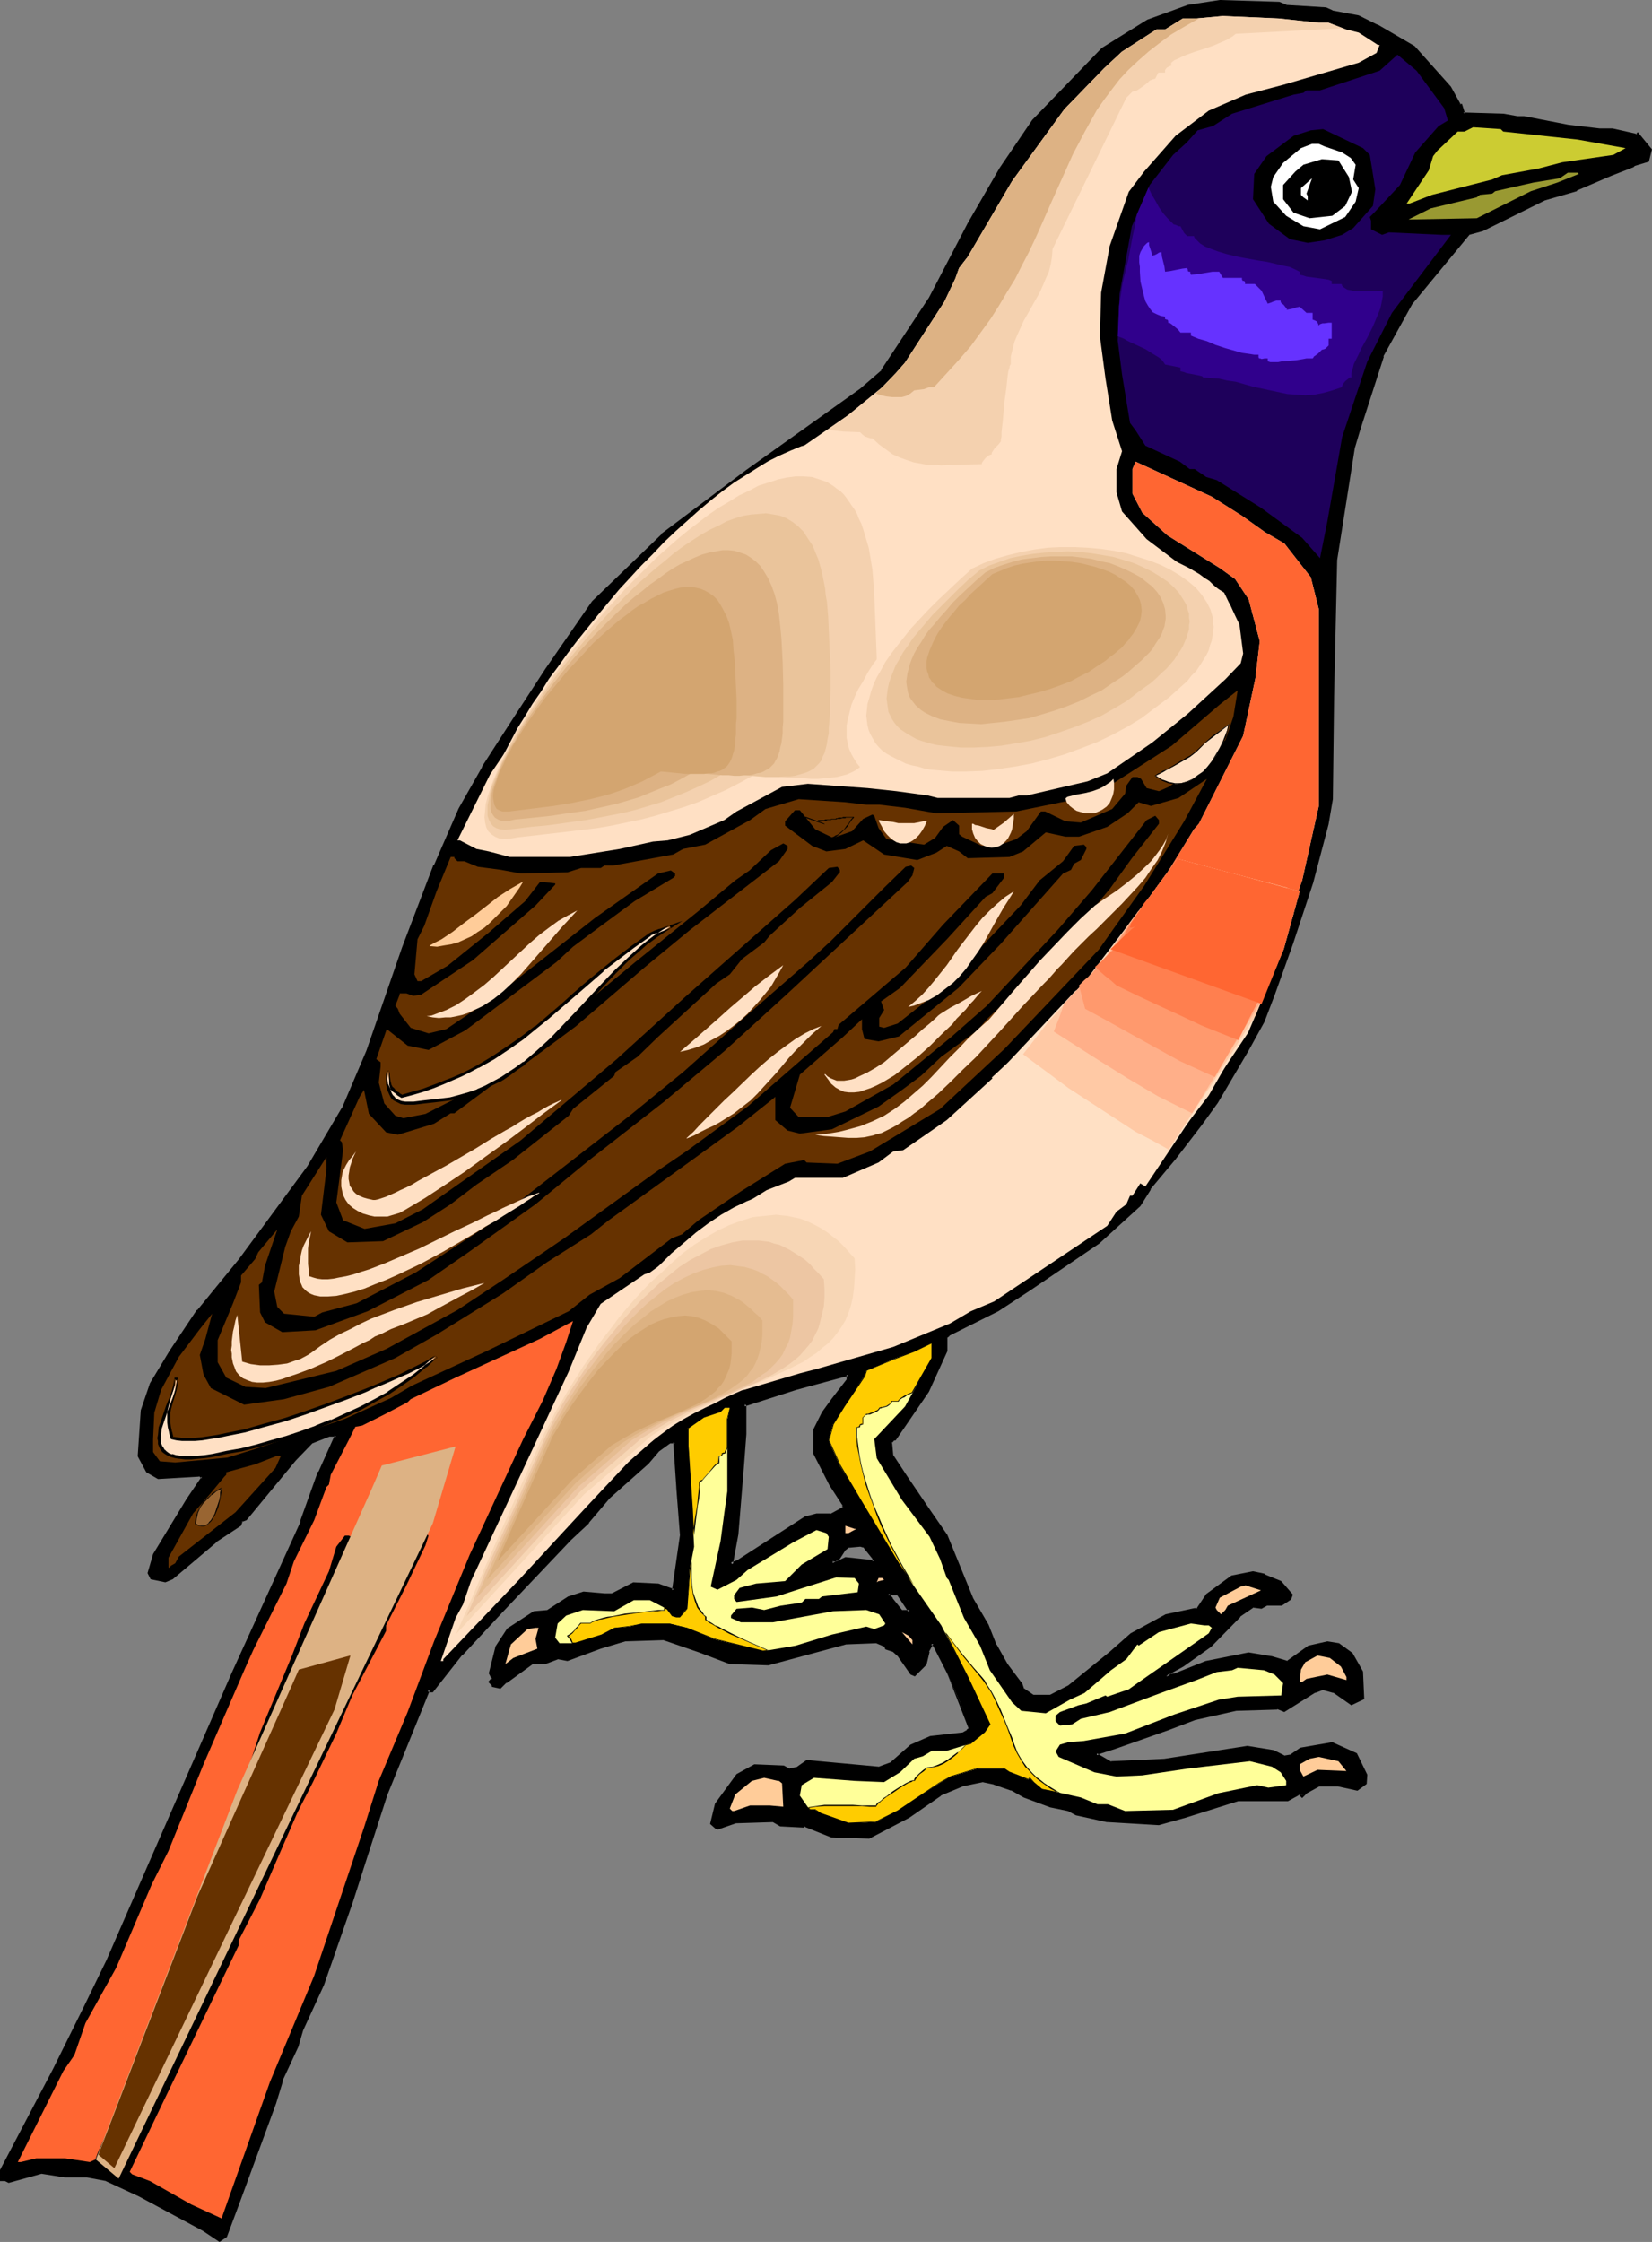 <?xml version="1.0" encoding="UTF-8" standalone="no"?>
<svg
   version="1.0"
   width="114.89mm"
   height="155.925mm"
   id="svg92"
   sodipodi:docname="Bird Perched 55.wmf"
   xmlns:inkscape="http://www.inkscape.org/namespaces/inkscape"
   xmlns:sodipodi="http://sodipodi.sourceforge.net/DTD/sodipodi-0.dtd"
   xmlns="http://www.w3.org/2000/svg"
   xmlns:svg="http://www.w3.org/2000/svg">
  <rect width="100%" height="100%" fill="#808080" stroke="none"/>
  <sodipodi:namedview
     id="namedview92"
     pagecolor="#ffffff"
     bordercolor="#000000"
     borderopacity="0.25"
     inkscape:showpageshadow="2"
     inkscape:pageopacity="0.0"
     inkscape:pagecheckerboard="0"
     inkscape:deskcolor="#d1d1d1"
     inkscape:document-units="mm" />
  <defs
     id="defs1">
    <pattern
       id="WMFhbasepattern"
       patternUnits="userSpaceOnUse"
       width="6"
       height="6"
       x="0"
       y="0" />
  </defs>
  <path
     style="fill:#000000;fill-opacity:1;fill-rule:evenodd;stroke:none"
     d="m 229.801,409.795 -2.586,-3.232 -1.131,-0.323 -3.394,0.323 -0.808,0.646 -1.454,2.262 -1.778,0.97 0.323,0.485 h 0.808 l 2.424,-1.131 7.595,0.646 z M 338.076,1.616 l 10.504,0.646 1.616,0.808 6.949,1.454 4.687,2.262 9.858,5.656 9.373,10.503 2.586,4.686 h 0.323 l 0.646,2.262 10.504,0.323 3.555,0.808 h 1.939 l 11.474,2.101 8.403,1.131 h 3.232 l 6.464,1.454 0.323,-0.485 3.394,4.04 -0.808,2.909 -3.555,1.131 -0.323,0.323 -5.818,2.101 -9.05,4.04 -8.403,2.585 -16.16,7.918 -3.717,0.97 -15.191,18.583 -7.595,13.735 -6.141,19.553 -1.454,4.363 -4.687,29.733 -0.323,17.613 -0.485,18.098 -0.323,27.147 -0.97,6.464 -4.04,15.351 -5.495,16.159 -4.687,13.089 -2.424,6.787 -4.363,8.08 -8.08,13.735 -4.202,5.656 -6.949,9.049 -6.464,7.918 -2.586,4.363 -10.827,9.857 -18.1,12.281 -8.403,5.494 -12.928,6.464 -0.646,0.808 v 3.555 l -4.848,10.503 -8.727,12.604 h -0.323 l -0.646,0.808 0.162,3.555 3.717,5.817 6.303,9.049 4.363,6.14 6.787,16.644 3.879,6.948 2.262,5.333 2.909,5.009 3.878,5.171 0.485,1.293 2.586,1.939 h 4.687 l 4.687,-2.424 11.151,-9.211 5.495,-4.686 9.05,-5.009 7.434,-1.454 h 0.808 l 2.424,-3.878 6.626,-4.686 5.495,-1.293 2.909,0.808 4.363,1.778 2.747,3.393 -0.323,0.97 -2.262,1.454 h -3.878 l -1.454,0.808 -2.101,-0.485 -3.555,2.585 -7.757,7.918 -7.111,5.009 -3.232,1.939 -1.131,1.131 2.424,-0.485 8.08,-3.232 11.151,-2.101 5.818,0.97 4.363,1.131 5.818,-4.04 4.687,-0.97 2.909,0.323 3.555,2.585 2.424,4.686 0.485,6.787 -2.909,1.454 -4.687,-3.232 -2.909,-0.646 -2.262,0.646 -7.919,5.171 -1.778,-0.808 -10.827,0.323 -10.989,2.585 -6.787,2.585 -14.221,5.009 -4.525,1.454 -0.323,0.323 3.878,2.262 14.221,-0.808 21.655,-3.232 6.787,0.97 2.909,1.454 1.778,-0.162 2.586,-1.939 8.242,-1.454 6.141,2.909 2.586,5.494 v 2.101 l -2.101,1.454 -5.01,-0.97 h -5.171 l -3.232,1.778 -1.131,0.97 -0.646,-0.646 -3.232,1.778 h -13.09 l -13.736,4.363 -6.949,1.778 -13.575,-0.646 -8.08,-1.939 -2.101,-0.97 -4.687,-1.131 -6.949,-2.585 -3.232,-1.778 -4.687,-1.454 -2.909,-0.646 -5.495,1.131 -5.818,2.424 -8.242,5.817 -10.504,5.494 -9.696,-0.485 -7.272,-2.747 -0.323,0.323 -5.818,-0.323 -1.778,-1.131 -10.181,0.323 -4.687,1.454 h -0.323 l -1.131,-1.131 1.131,-5.009 5.656,-7.595 4.363,-2.585 7.595,0.323 1.454,0.808 2.262,-0.323 2.424,-1.939 19.069,1.939 3.07,-1.131 5.333,-4.686 5.01,-2.262 8.888,-1.131 0.97,-0.646 0.808,-0.646 -5.818,-14.543 -3.555,-7.272 -0.808,-0.646 -1.131,2.101 -0.646,3.393 -2.909,2.747 -0.808,-0.323 -3.232,-4.686 -1.454,-1.454 -1.778,-0.323 -0.323,-0.808 -2.262,-1.131 -8.242,0.485 -20.201,5.494 -10.181,-0.485 -7.919,-2.909 -9.535,-3.232 -10.019,0.323 -6.464,1.778 -8.727,3.232 -2.586,-0.323 -3.232,1.131 h -3.232 l -7.272,5.171 -1.454,1.454 -1.778,-0.485 v -0.323 l -0.808,-0.646 0.808,-0.808 -0.808,-1.454 1.939,-6.948 2.909,-4.686 6.787,-4.201 3.555,-0.485 5.495,-3.555 4.04,-1.131 5.333,0.485 h 2.262 l 5.495,-3.07 6.303,0.485 4.04,1.293 2.262,-14.382 -1.131,-12.766 -0.646,-11.796 h -1.454 l -3.07,2.101 -2.747,3.232 -10.181,9.049 -5.495,6.625 -4.687,4.363 -18.1,19.068 -10.504,11.311 -7.595,9.695 h -0.646 l -0.323,-0.485 -11.151,27.632 -5.171,15.674 -3.879,12.604 -7.757,21.653 -1.778,4.04 -3.555,7.918 -1.131,3.878 -4.363,9.534 -1.778,5.817 -9.373,25.693 -3.232,9.372 -1.778,0.97 -4.202,-2.747 -16.807,-9.049 -8.727,-4.04 -5.171,-1.131 h -5.656 l -6.141,-0.97 -8.727,2.424 -0.808,-0.323 H 0.323 v -2.424 l 13.898,-26.501 8.242,-16.644 5.818,-11.958 32.967,-75.625 12.605,-27.794 5.495,-11.958 4.687,-13.089 4.363,-9.372 v -0.323 h -1.939 l -4.525,1.778 -4.363,4.686 -13.09,15.513 -1.131,0.323 -0.323,1.131 -6.464,4.363 -6.303,5.333 -5.01,4.363 -1.778,0.808 -3.555,-0.808 -0.808,-1.454 1.454,-4.686 8.727,-14.382 4.04,-5.817 -0.808,-0.808 -10.827,0.808 -2.909,-1.778 -2.101,-4.04 0.646,-11.958 2.586,-6.948 5.01,-8.564 7.272,-10.503 10.827,-13.412 18.1,-24.562 9.05,-15.19 6.464,-15.19 9.373,-27.147 8.403,-21.653 2.101,-4.848 4.363,-10.019 6.141,-10.827 7.919,-12.281 8.888,-13.412 12.12,-17.775 18.1,-17.613 22.14,-16.805 29.897,-21.33 5.818,-5.009 12.605,-19.229 10.181,-19.553 8.403,-14.543 8.565,-12.604 18.261,-18.745 11.959,-7.433 10.343,-3.878 8.403,-1.131 15.514,0.323 z M 218.974,367.781 l 4.04,-5.009 v -1.454 l -13.898,3.555 -13.575,4.363 0.323,0.485 v 7.11 l -0.808,8.726 -1.454,17.775 -1.454,7.918 1.778,-0.808 17.776,-11.473 2.909,-0.646 h 3.717 l 3.555,-1.939 v -0.646 l -3.555,-5.494 -4.04,-8.241 v -6.14 l 2.262,-4.525 z m 20.201,55.749 -3.232,-4.686 h -2.586 v 0.485 l 0.97,0.97 2.747,3.232 z"
     id="path1" />
  <path
     style="fill:#000000;fill-opacity:1;fill-rule:evenodd;stroke:none"
     d="m 230.124,409.633 -2.586,-3.393 -1.293,-0.485 -3.717,0.485 -0.97,0.808 -1.454,2.262 v -0.162 l -2.101,1.293 0.808,0.808 h 0.97 l 2.586,-1.131 h -0.162 l 7.919,0.808 v -1.293 l -0.808,0.162 v 0.646 l 0.485,-0.323 -7.595,-0.808 -2.747,1.293 0.323,-0.162 h -0.808 l 0.323,0.162 -0.323,-0.323 -0.162,0.646 1.939,-1.131 1.454,-2.262 v 0 l 0.808,-0.646 h -0.323 l 3.555,-0.323 h -0.162 l 1.131,0.323 -0.323,-0.162 2.586,3.232 -0.162,-0.162 z"
     id="path2" />
  <path
     style="fill:#000000;fill-opacity:1;fill-rule:evenodd;stroke:none"
     d="m 337.914,2.101 10.666,0.646 h -0.162 l 1.616,0.808 6.949,1.293 v 0 l 4.687,2.262 v 0 l 9.696,5.656 v 0 l 9.373,10.503 V 23.108 l 2.586,5.009 h 0.646 l -0.485,-0.323 0.808,2.424 10.827,0.485 v 0 l 3.555,0.646 h 1.939 v 0 l 11.474,2.262 8.242,0.97 h 3.394 v 0 l 6.626,1.616 0.485,-0.646 h -0.485 l 3.232,3.878 -0.162,-0.323 -0.808,2.909 0.323,-0.162 -3.717,0.97 -0.323,0.485 h 0.162 l -5.818,2.101 v 0 l -9.05,4.04 v 0 l -8.242,2.424 -0.162,0.162 -16.16,7.918 v 0 l -3.717,0.97 -15.352,18.745 -7.595,13.735 -6.303,19.553 -1.293,4.363 v 0.162 l -4.687,29.571 v 0.162 l -0.808,35.712 -0.323,27.147 v 0 l -1.131,6.464 v 0 l -4.04,15.19 -5.333,16.159 -4.687,13.089 -2.586,6.948 0.162,-0.162 -4.525,7.918 v 0 l -7.919,13.735 -4.202,5.817 -6.949,9.049 v 0 l -6.464,7.918 v 0 l -2.747,4.363 h 0.162 l -10.827,9.695 v 0 l -18.1,12.281 -8.242,5.494 v 0 l -13.09,6.464 -0.808,0.808 v 3.878 -0.162 l -4.687,10.342 v 0 l -8.727,12.766 0.323,-0.162 h -0.485 l -0.97,0.97 0.323,3.878 3.717,5.817 6.303,9.049 4.202,6.14 v 0 l 6.949,16.644 3.878,6.948 2.262,5.333 v 0 l 2.909,5.171 3.878,5.009 v 0 l 0.485,1.454 2.747,1.939 h 4.848 l 4.848,-2.424 11.151,-9.211 v 0 l 5.495,-4.686 v 0 l 9.05,-5.009 -0.162,0.162 7.595,-1.616 h -0.162 0.97 l 2.747,-4.04 -0.162,0.162 6.626,-4.686 h -0.162 l 5.333,-1.131 h -0.162 l 2.909,0.808 v -0.162 l 4.363,1.939 -0.162,-0.162 2.747,3.232 v -0.323 l -0.323,0.97 0.162,-0.162 -2.262,1.454 0.162,-0.162 h -4.04 l -1.454,0.808 h 0.323 l -2.424,-0.323 -3.717,2.585 v 0 l -7.757,7.918 h 0.162 l -7.272,5.009 h 0.162 l -3.394,1.939 -2.101,1.939 3.878,-0.485 8.08,-3.393 -0.162,0.162 11.151,-2.262 v 0 l 5.818,0.97 h -0.162 l 4.525,1.293 5.979,-4.04 h -0.162 l 4.687,-1.131 h -0.162 l 2.909,0.485 -0.162,-0.162 3.555,2.585 -0.162,-0.162 2.586,4.686 v -0.162 l 0.323,6.787 0.323,-0.323 -2.909,1.454 h 0.323 l -4.687,-3.232 -3.07,-0.808 -2.424,0.808 -8.08,5.009 h 0.485 l -1.939,-0.646 -10.989,0.162 -10.827,2.585 -6.949,2.585 -14.06,5.009 -4.848,1.616 -0.646,0.646 4.363,2.585 14.383,-0.646 v 0 l 21.655,-3.393 h -0.162 l 6.949,1.131 h -0.162 l 2.909,1.454 2.101,-0.323 2.586,-1.939 -0.162,0.162 8.242,-1.454 -0.162,-0.162 6.141,2.909 -0.162,-0.162 2.586,5.494 v -0.162 2.101 l 0.162,-0.323 -2.101,1.454 h 0.162 l -5.01,-1.131 h -5.171 l -3.394,1.778 -1.293,1.293 h 0.646 l -0.97,-0.97 -3.394,1.939 0.162,-0.162 h -13.09 l -13.898,4.363 -6.949,1.939 h 0.162 l -13.575,-0.808 v 0 l -7.919,-1.778 v 0 l -2.101,-1.131 -4.848,-0.97 -6.949,-2.585 h 0.162 l -3.232,-1.778 -4.687,-1.616 h -0.162 l -2.909,-0.646 -5.656,1.131 -5.818,2.585 -8.403,5.817 h 0.162 l -10.504,5.494 0.162,-0.162 -9.696,-0.323 h 0.162 l -7.434,-2.909 -0.646,0.323 h 0.323 l -5.818,-0.323 0.162,0.162 -1.939,-1.293 -10.181,0.323 -4.687,1.616 v 0 h -0.323 0.323 l -1.293,-1.131 0.162,0.485 1.131,-5.009 v 0 l 5.656,-7.595 v 0.162 l 4.363,-2.585 -0.323,0.162 7.595,0.323 -0.162,-0.162 1.616,0.97 2.424,-0.485 2.586,-1.939 -0.323,0.162 19.231,1.778 3.07,-1.131 5.495,-4.848 -0.162,0.162 5.171,-2.262 h -0.162 l 8.727,-0.97 1.131,-0.808 0.97,-0.97 -6.464,-14.382 5.656,14.543 0.162,-0.485 -0.808,0.646 h 0.162 l -1.131,0.646 h 0.162 l -8.727,0.97 -5.171,2.262 -5.495,4.848 0.162,-0.162 -3.07,1.131 h 0.323 l -19.231,-1.778 -2.747,1.939 0.323,-0.162 -2.262,0.485 h 0.162 l -1.454,-0.808 -7.757,-0.323 -4.687,2.585 -5.656,7.756 -1.293,5.332 1.454,1.293 0.646,0.162 4.687,-1.616 h -0.162 l 10.181,-0.323 h -0.323 l 1.939,1.131 6.141,0.323 0.485,-0.323 h -0.485 l 7.272,2.909 10.019,0.323 10.504,-5.494 v 0 l 8.403,-5.817 h -0.162 l 5.818,-2.424 h -0.162 l 5.495,-1.131 h -0.162 l 3.07,0.646 h -0.162 l 4.687,1.616 -0.162,-0.162 3.394,1.939 v 0 l 6.949,2.585 4.687,0.97 v 0 l 2.101,1.131 8.08,1.778 h 0.162 l 13.575,0.808 6.949,-1.939 13.898,-4.363 h -0.162 13.252 l 3.232,-1.778 h -0.485 l 0.97,0.97 1.454,-1.454 -0.162,0.162 3.232,-1.778 h -0.162 5.171 -0.162 l 5.171,1.131 2.424,-1.778 0.162,-2.424 -2.747,-5.656 -6.464,-2.909 -8.403,1.454 -2.586,1.778 h 0.162 l -1.939,0.323 h 0.323 l -2.909,-1.454 -6.949,-1.131 -21.817,3.393 h 0.162 l -14.221,0.646 0.162,0.162 -3.879,-2.262 v 0.646 l 0.485,-0.323 h -0.162 l 4.525,-1.454 14.221,-5.009 6.787,-2.585 10.827,-2.424 v 0 l 10.827,-0.323 -0.162,-0.162 1.939,0.808 8.242,-5.171 -0.162,0.162 2.101,-0.808 h -0.162 l 2.909,0.808 -0.162,-0.162 4.848,3.393 3.394,-1.616 -0.323,-7.272 -2.747,-4.848 -3.555,-2.585 -3.07,-0.485 -5.01,1.131 -5.656,4.04 h 0.323 l -4.363,-1.293 h -0.162 l -5.818,-0.97 -11.312,2.262 -8.08,3.232 h 0.162 l -2.586,0.323 0.323,0.646 1.131,-0.97 v 0 l 3.232,-1.778 v 0 l 7.272,-5.171 7.757,-7.918 h -0.162 l 3.555,-2.424 h -0.323 l 2.424,0.323 1.454,-0.808 h -0.162 4.04 l 2.424,-1.616 0.485,-1.293 -3.07,-3.555 -4.363,-1.778 v -0.162 l -3.07,-0.646 -5.656,1.131 -6.626,4.848 -2.586,3.878 0.323,-0.162 h -0.808 l -7.595,1.616 -9.211,5.009 -5.495,4.848 v 0 l -11.151,9.049 0.162,-0.162 -4.687,2.424 h 0.162 -4.687 0.162 l -2.586,-1.778 0.162,0.323 -0.485,-1.454 -3.878,-5.171 -2.909,-5.171 v 0.162 l -2.101,-5.333 -4.04,-6.948 -6.787,-16.644 -4.363,-6.302 -6.141,-9.049 -3.717,-5.656 v 0.162 l -0.323,-3.555 -0.162,0.323 0.808,-0.808 -0.323,0.162 0.646,-0.162 8.727,-12.766 v 0 l 4.848,-10.665 v -3.555 l -0.162,0.162 0.808,-0.646 h -0.162 l 12.928,-6.464 v 0 l 8.403,-5.494 18.1,-12.281 v 0 l 10.827,-9.857 2.747,-4.363 h -0.162 l 6.626,-7.918 v 0 l 6.949,-9.049 4.202,-5.817 8.08,-13.735 v 0 l 4.363,-7.918 v -0.162 l 2.586,-6.787 4.687,-13.089 5.333,-16.159 4.04,-15.351 v 0 l 1.131,-6.625 v 0 l 0.323,-27.147 0.808,-35.712 v 0 l 4.687,-29.733 v 0.162 l 1.293,-4.363 6.303,-19.553 h -0.162 l 7.595,-13.735 v 0 l 15.191,-18.421 -0.162,0.162 3.555,-0.97 16.322,-8.08 v 0 l 8.403,-2.424 v -0.162 l 9.05,-3.878 v 0 l 5.818,-2.262 0.485,-0.485 -0.162,0.162 3.717,-1.131 0.808,-3.232 -3.717,-4.525 -0.646,0.646 0.485,-0.162 -6.464,-1.454 h -3.394 v 0 l -8.242,-0.97 -11.636,-2.262 h -1.939 0.162 l -3.555,-0.646 -10.666,-0.323 0.485,0.323 -0.808,-2.585 h -0.646 l 0.323,0.162 -2.586,-4.686 -9.535,-10.665 -9.696,-5.656 h -0.162 L 357.145,4.04 350.196,2.747 h 0.162 L 348.58,1.939 338.076,1.293 h 0.162 z"
     id="path3" />
  <path
     style="fill:#000000;fill-opacity:1;fill-rule:evenodd;stroke:none"
     d="m 255.496,454.394 -5.818,-14.705 -3.555,-7.433 -1.293,-0.97 -1.293,2.585 -0.808,3.393 0.162,-0.162 -2.909,2.747 h 0.485 l -0.808,-0.323 0.162,0.162 -3.232,-4.848 -1.616,-1.454 -1.778,-0.485 0.162,0.162 -0.323,-0.808 -2.424,-1.131 -8.403,0.323 -20.362,5.494 h 0.162 l -10.181,-0.323 h 0.162 l -8.08,-3.07 -9.373,-3.232 -10.343,0.323 -6.464,1.939 -8.727,3.232 h 0.162 l -2.586,-0.485 -3.394,1.293 h 0.162 -3.394 l -7.272,5.009 -0.162,0.162 -1.454,1.454 0.485,-0.162 -1.778,-0.323 0.323,0.323 -0.162,-0.485 -0.808,-0.808 v 0.485 l 0.97,-0.97 -0.97,-1.616 0.162,0.323 1.778,-6.948 v 0.162 l 2.909,-4.686 -0.162,0.162 6.949,-4.363 h -0.323 l 3.717,-0.323 5.656,-3.717 h -0.162 l 3.878,-0.97 h -0.162 l 5.495,0.323 h 2.262 l 5.656,-3.07 -0.162,0.162 6.303,0.323 v 0 l 4.363,1.616 2.262,-15.028 -0.97,-12.766 v 0 l -0.808,-12.281 h -1.939 l -3.07,2.262 -2.909,3.393 -10.181,8.888 v 0.162 l -5.333,6.625 v -0.162 l -4.687,4.363 -18.1,19.229 -10.666,11.15 v 0 l -7.595,9.857 0.323,-0.323 h -0.646 l 0.323,0.162 -0.808,-0.808 -11.474,28.117 v 0.162 l -5.171,15.513 -3.879,12.604 -7.595,21.815 v -0.162 l -5.333,11.958 h -0.162 l -1.131,4.04 0.162,-0.162 -4.363,9.534 v 0 l -1.778,5.817 -9.373,25.693 -3.394,9.372 0.162,-0.162 -1.778,0.97 h 0.485 l -4.04,-2.747 v 0 l -16.968,-9.049 -8.727,-4.201 -5.171,-0.97 h -5.818 v 0 l -6.141,-0.97 -8.888,2.424 H 2.424 L 1.616,572.517 H 0.323 l 0.485,0.485 v -2.424 0.162 L 14.544,544.239 22.786,527.595 28.604,515.637 61.571,440.013 79.671,400.261 v 0 l 4.687,-13.25 v 0.162 l 4.363,-9.534 v -0.646 l -2.262,-0.162 -4.848,1.939 -4.363,4.686 v 0 l -13.09,15.674 0.162,-0.162 -1.131,0.485 -0.485,1.293 0.162,-0.323 -6.626,4.363 v 0 l -6.141,5.494 -5.171,4.363 0.162,-0.162 -1.778,0.808 0.162,-0.162 -3.555,-0.646 0.323,0.162 -0.808,-1.454 0.162,0.323 1.293,-4.686 v 0.162 l 8.727,-14.382 4.202,-6.302 -1.131,-0.97 -10.989,0.646 H 42.017 l -2.909,-1.616 v 0.162 l -2.101,-4.04 v 0.162 l 0.808,-11.958 v 0.162 l 2.424,-6.948 v 0.162 l 5.171,-8.564 7.111,-10.665 h -0.162 l 10.989,-13.25 v 0 l 18.1,-24.723 9.05,-15.19 v 0 l 6.464,-15.19 h 0.162 l 9.373,-27.147 v 0 l 8.242,-21.653 v 0 l 2.101,-4.848 4.525,-10.019 6.141,-10.827 v 0 l 7.919,-12.281 8.727,-13.412 12.12,-17.613 v 0 l 18.1,-17.775 v 0.162 l 22.14,-16.805 29.897,-21.168 v -0.162 l 5.818,-5.171 12.767,-19.229 v 0 l 10.181,-19.553 8.242,-14.543 v 0 l 8.727,-12.604 -0.162,0.162 18.261,-18.906 -0.162,0.162 11.959,-7.272 h -0.162 l 10.504,-3.878 v 0 l 8.403,-1.293 h -0.162 L 336.137,1.293 H 335.975 L 337.914,2.101 338.238,1.293 336.298,0.485 320.623,0 v 0 l -8.403,1.293 -10.666,3.878 -11.959,7.433 -18.1,18.745 -0.162,0.162 -8.565,12.604 v 0 L 254.365,58.658 244.184,78.21 v 0 l -12.605,19.068 h 0.162 l -5.979,5.171 0.162,-0.162 -29.897,21.33 -22.14,16.644 v 0.162 l -18.261,17.613 -12.282,17.775 -8.727,13.412 -7.919,12.281 v 0.162 l -6.141,10.827 -4.363,10.019 -2.101,4.848 h -0.162 l -8.242,21.653 v 0 l -9.373,27.147 v 0 l -6.464,15.19 v -0.162 l -9.05,15.351 -18.1,24.562 v 0 l -10.827,13.25 h -0.162 l -7.111,10.665 -5.171,8.564 -2.424,7.11 -0.808,12.119 2.262,4.201 3.07,1.778 10.989,-0.646 -0.323,-0.162 0.808,0.646 v -0.485 l -4.04,5.979 -8.727,14.382 -1.454,5.009 0.808,1.616 3.879,0.808 1.939,-0.808 5.171,-4.363 6.303,-5.333 h -0.162 l 6.626,-4.363 0.485,-1.293 -0.323,0.323 1.293,-0.485 12.928,-15.674 v 0 l 4.363,-4.525 v 0 l 4.525,-1.778 h -0.162 1.939 l -0.485,-0.323 v 0.323 -0.162 l -4.202,9.372 h -0.162 l -4.687,13.089 H 79.024 L 60.925,439.689 27.958,515.314 22.14,527.272 13.898,543.916 0,570.417 v 2.909 H 1.454 1.293 l 0.97,0.485 8.727,-2.424 h -0.162 l 6.141,0.97 h 0.162 5.656 v 0 l 5.171,0.97 h -0.162 l 8.727,4.04 16.807,9.049 v 0 l 4.363,2.909 1.939,-1.293 3.555,-9.534 9.373,-25.531 1.778,-5.817 h -0.162 l 4.363,-9.372 v -0.162 l 1.131,-3.878 v 0 l 5.495,-11.958 v 0 l 7.595,-21.815 4.04,-12.604 5.01,-15.513 v 0 l 11.151,-27.47 h -0.646 l 0.485,0.485 h 0.97 l 7.757,-9.857 v 0.162 l 10.504,-11.311 18.1,-19.068 4.687,-4.363 v -0.162 l 5.495,-6.464 v 0 l 10.181,-9.049 2.747,-3.232 v 0 l 2.909,-2.101 h -0.162 1.454 l -0.485,-0.323 0.808,11.796 v 0.162 l 0.97,12.604 v -0.162 l -2.101,14.543 0.485,-0.323 -4.04,-1.454 -6.626,-0.323 -5.656,2.909 h 0.323 -2.262 0.162 l -5.656,-0.485 -4.04,1.293 -5.495,3.555 h 0.162 l -3.717,0.323 -6.949,4.525 -3.07,4.686 -1.778,7.11 0.808,1.616 v -0.485 l -0.97,1.131 0.97,0.97 v -0.323 0.646 l 2.262,0.485 1.616,-1.616 v 0.162 l 7.111,-5.171 -0.162,0.162 h 3.232 l 3.394,-1.293 h -0.162 l 2.586,0.485 8.727,-3.232 6.464,-1.939 v 0 l 10.019,-0.323 v 0 l 9.373,3.232 8.08,3.07 10.181,0.323 20.362,-5.494 h -0.162 l 8.242,-0.323 h -0.162 l 2.262,0.97 -0.162,-0.162 0.323,0.808 1.939,0.646 -0.162,-0.162 1.454,1.293 v 0 l 3.394,4.848 1.131,0.485 3.07,-3.07 0.808,-3.393 h -0.162 l 1.131,-2.101 -0.646,0.162 0.808,0.646 -0.162,-0.162 3.717,7.272 z"
     id="path4" />
  <path
     style="fill:#000000;fill-opacity:1;fill-rule:evenodd;stroke:none"
     d="m 219.297,368.105 4.04,-5.171 v -2.262 l -14.221,3.878 -14.221,4.525 0.646,0.808 -0.162,-0.162 v 7.11 0 l -0.646,8.726 -1.454,17.775 -1.616,8.564 2.424,-0.97 17.938,-11.635 h -0.162 l 2.909,-0.646 h -0.162 3.879 l 3.717,-1.939 v -1.131 l -3.555,-5.656 v 0.162 l -4.04,-8.241 v 0.162 -6.14 0.162 l 2.262,-4.525 v 0.162 l 2.424,-3.555 -0.646,-0.485 -2.586,3.555 v 0 l -2.262,4.525 v 6.464 l 4.202,8.241 v 0 l 3.555,5.494 -0.162,-0.162 v 0.646 l 0.323,-0.323 -3.555,1.939 0.162,-0.162 h -3.717 l -3.07,0.808 -17.776,11.473 v 0 l -1.778,0.646 0.646,0.485 1.454,-7.918 1.454,-17.775 0.646,-8.564 v -0.162 -7.272 l -0.323,-0.485 -0.162,0.646 13.575,-4.363 13.736,-3.717 -0.485,-0.323 v 1.454 -0.162 l -3.878,5.009 z"
     id="path5" />
  <path
     style="fill:#000000;fill-opacity:1;fill-rule:evenodd;stroke:none"
     d="m 239.821,424.015 -3.717,-5.494 h -3.07 v 0.97 l 1.131,1.131 v -0.162 l 2.747,3.555 h 2.909 l -0.646,-0.808 h -2.101 l 0.162,0.162 -2.586,-3.232 v -0.162 l -0.97,-0.97 0.162,0.323 v -0.485 l -0.485,0.485 h 2.586 l -0.323,-0.323 3.232,4.848 0.323,-0.646 z"
     id="path6" />
  <path
     style="fill:#ffe0c4;fill-opacity:1;fill-rule:evenodd;stroke:none"
     d="m 346.641,5.979 h 2.586 l 4.687,1.778 3.232,0.808 5.01,3.232 h 0.485 l -0.808,2.101 -4.687,2.585 -19.877,5.817 -9.858,2.585 -9.696,4.201 -8.727,6.625 -8.242,9.372 -4.04,5.333 -5.01,14.22 -2.262,12.281 -0.323,11.473 1.454,10.988 1.778,11.15 2.586,8.08 -1.454,4.686 v 6.14 l 1.454,5.009 6.464,7.272 10.504,7.918 9.858,6.14 4.04,8.403 0.97,7.595 -0.646,2.585 -4.04,4.201 -9.858,9.049 -9.373,7.595 -11.797,8.08 -5.171,2.101 -15.999,3.717 h -2.101 l -2.424,0.646 h -18.908 l -2.586,-0.646 -8.242,-1.131 -7.595,-0.808 -15.676,-1.131 -6.787,0.808 -11.959,6.464 -3.232,2.262 -9.05,3.878 -5.818,1.454 -3.878,0.323 -8.727,1.939 -13.09,2.101 h -15.837 l -5.495,-1.454 -3.232,-0.646 -4.363,-2.262 h -0.646 l 8.565,-17.29 18.584,-27.47 12.928,-18.098 5.171,-5.494 16.968,-15.19 9.373,-7.272 6.141,-3.232 11.959,-8.726 13.09,-9.049 8.888,-7.272 3.717,-3.878 2.262,-2.585 10.343,-15.998 2.909,-6.14 0.97,-2.747 2.262,-2.909 11.636,-19.876 13.736,-18.906 10.504,-10.827 4.687,-4.363 9.05,-5.817 h 2.262 l 4.687,-2.909 h 3.555 l 6.949,-0.646 14.706,0.646 z"
     id="path7" />
  <path
     style="fill:#1e005b;fill-opacity:1;fill-rule:evenodd;stroke:none"
     d="m 379.608,28.44 0.97,3.232 -2.424,1.454 -6.141,6.948 -4.04,8.564 -6.787,7.272 -1.131,1.131 0.323,0.97 v 2.262 l 2.909,1.454 1.778,-0.646 13.898,0.646 h 2.424 l -15.514,20.522 -6.464,12.766 -6.626,19.876 -3.878,22.138 -1.939,9.695 -4.687,-5.332 -10.827,-7.918 -11.636,-7.272 -2.747,-0.808 -3.07,-2.101 h -1.293 l -2.586,-1.939 -9.05,-4.201 -2.586,-4.04 -1.454,-1.939 -2.101,-12.766 -1.131,-8.888 0.485,-12.281 3.232,-17.775 4.687,-10.827 6.141,-7.918 3.555,-3.232 2.909,-3.232 4.04,-1.131 5.01,-3.232 16.16,-5.009 2.586,-0.485 0.808,-0.646 h 3.555 l 15.676,-5.171 4.687,-4.201 5.01,4.201 z"
     id="path8" />
  <path
     style="fill:#cccc32;fill-opacity:1;fill-rule:evenodd;stroke:none"
     d="m 395.122,34.58 19.554,2.101 12.605,2.262 -3.232,1.778 -13.413,1.939 -6.141,1.616 -9.696,1.778 -2.586,1.131 -15.837,4.04 -5.818,2.262 h -0.808 l 5.818,-8.726 1.131,-3.717 1.131,-1.454 5.333,-5.009 h 1.778 l 2.262,-1.131 7.272,0.485 z"
     id="path9" />
  <path
     style="fill:#000000;fill-opacity:1;fill-rule:evenodd;stroke:none"
     d="m 360.054,40.721 1.454,9.049 -0.646,4.363 -5.171,5.817 -2.909,1.778 -4.687,1.454 -4.363,0.646 -4.687,-0.97 -5.495,-4.04 -4.202,-6.464 0.323,-6.625 3.232,-4.686 7.111,-5.333 4.525,-1.454 3.232,-0.323 10.504,5.009 z"
     id="path10" />
  <path
     style="fill:#ffffff;fill-opacity:1;fill-rule:evenodd;stroke:none"
     d="m 348.096,38.459 4.687,1.616 2.262,1.454 1.293,1.778 -0.646,3.878 1.454,2.262 -0.808,3.555 -2.747,4.04 -6.626,3.232 -4.363,-0.808 -4.525,-2.747 -3.394,-3.717 -0.646,-3.878 0.646,-2.585 2.586,-3.717 4.687,-3.878 2.909,-1.131 h 1.778 z"
     id="path11" />
  <path
     style="fill:#000000;fill-opacity:1;fill-rule:evenodd;stroke:none"
     d="m 354.56,46.538 0.808,3.878 -1.778,3.717 -3.394,2.585 -5.979,0.646 -4.202,-1.454 -2.747,-3.555 v -3.717 l 3.232,-3.555 2.101,-1.778 4.848,-1.454 4.363,0.323 z"
     id="path12" />
  <path
     style="fill:#999932;fill-opacity:1;fill-rule:evenodd;stroke:none"
     d="m 415,45.73 -5.656,2.262 -6.949,2.262 -14.221,7.11 -17.292,0.323 h -0.646 l 5.818,-2.909 12.12,-2.909 0.808,-0.646 3.232,-0.323 0.808,-0.646 10.019,-2.262 6.949,-1.131 2.101,-1.454 h 2.586 z"
     id="path13" />
  <path
     style="fill:#ffffff;fill-opacity:1;fill-rule:evenodd;stroke:none"
     d="m 343.732,51.548 v 1.131 l -1.131,-0.808 -0.646,-0.646 v -1.778 l 2.909,-2.585 -1.454,4.04 z"
     id="path14" />
  <path
     style="fill:#ffe0c4;fill-opacity:1;fill-rule:evenodd;stroke:none"
     d="m 326.441,135.575 6.141,4.363 5.01,2.909 6.949,8.888 2.101,8.403 v 51.709 l -4.363,19.553 -7.595,21.653 -6.141,15.998 -10.827,18.906 -3.232,4.201 -8.242,10.827 -4.363,4.686 -4.202,6.625 h -0.646 l -0.97,2.262 -2.586,1.939 -2.424,3.717 -29.735,19.876 -6.141,2.585 -5.495,3.232 -14.868,6.14 -20.201,5.817 -4.363,1.131 -14.706,4.363 h -1.616 l -10.827,4.686 -12.928,9.695 -1.454,0.808 -14.544,15.513 -17.776,19.229 -19.877,20.845 v 0.485 h -0.646 l 3.878,-11.311 1.939,-3.555 2.101,-6.14 18.1,-38.782 7.595,-16.321 4.687,-11.473 3.717,-6.302 11.474,-7.756 1.454,-0.485 24.725,-17.937 5.979,-3.717 5.818,-2.262 1.616,-0.97 h 12.605 l 9.373,-4.04 3.878,-2.909 2.586,-0.323 5.171,-3.555 6.303,-4.363 13.09,-11.958 20.685,-21.976 1.454,-0.808 12.282,-14.866 5.495,-7.272 11.959,-19.553 1.293,-1.454 11.636,-23.108 3.232,-15.19 1.131,-9.695 -2.909,-10.988 -3.555,-5.333 -4.04,-2.909 -13.736,-8.564 -6.626,-5.979 -2.586,-5.009 v -6.464 l 0.808,-1.939 20.039,9.211 z"
     id="path15" />
  <path
     style="fill:#663200;fill-opacity:1;fill-rule:evenodd;stroke:none"
     d="m 322.077,194.556 -2.262,1.778 -0.323,-0.323 -4.363,5.333 -7.919,5.494 -2.586,1.131 -3.232,-0.808 -1.454,-2.424 -0.97,-0.485 H 297.675 l -1.616,2.262 -0.323,2.101 -3.394,4.04 -8.242,3.555 -4.04,-0.323 -5.333,-2.585 h -1.131 l -3.717,5.171 -2.747,2.101 -3.232,1.131 -5.818,0.646 -5.171,-2.424 -0.808,-0.646 v -2.262 l -1.616,-1.454 -2.586,1.778 -2.101,2.909 -2.909,1.778 -9.858,-1.454 -2.101,-2.909 -1.131,-3.232 -0.485,-0.323 -2.424,1.131 -2.909,3.232 -5.01,1.778 -4.687,-2.262 -4.04,-5.009 h -1.293 l -2.586,2.909 v 1.131 l 7.111,5.333 3.717,1.454 5.01,-0.646 4.687,-2.262 5.495,3.717 8.727,1.454 5.01,-1.939 2.747,-1.778 3.232,1.454 2.262,1.778 10.989,-0.323 3.555,-1.454 5.979,-5.009 5.171,1.131 h 3.555 l 7.434,-2.585 5.333,-3.555 2.909,-2.909 3.232,0.97 7.272,-2.101 7.434,-5.009 -5.979,11.15 -10.504,16.967 -8.08,11.311 -3.878,5.494 -24.725,26.016 -16.968,15.836 -18.423,11.15 -8.565,3.232 -8.08,-0.323 -0.646,-0.646 -5.01,0.97 -11.636,7.272 -11.151,7.595 -4.363,3.717 -2.586,0.97 -13.736,10.503 -7.919,4.363 -5.495,4.363 -21.655,10.503 -19.554,9.049 -5.495,3.232 -12.12,5.494 -23.594,7.918 -7.272,2.262 -13.736,1.293 -4.04,-0.323 -1.778,-2.424 v -3.393 l 0.323,-6.948 1.778,-5.979 4.687,-8.726 5.495,-7.272 3.232,-4.04 -1.778,6.625 -1.454,4.201 0.97,5.171 1.939,3.555 8.727,4.363 10.504,-1.454 11.797,-3.232 17.453,-7.595 10.827,-6.14 17.453,-10.827 11.636,-8.241 11.474,-7.272 4.687,-3.717 13.413,-9.695 10.504,-7.595 10.019,-7.272 9.535,-7.595 0.323,-0.323 v 6.14 l 3.232,2.747 3.232,0.808 8.403,-1.131 12.282,-5.979 6.141,-4.363 5.01,-3.717 5.333,-5.009 9.535,-6.948 2.424,-2.909 10.181,-9.695 10.181,-11.635 3.232,-2.424 1.131,-2.101 0.97,-0.485 6.626,-7.918 5.818,-8.08 7.111,-9.049 v -0.97 l -0.97,-1.131 -2.262,1.131 -14.383,18.421 -9.05,10.503 -18.584,19.876 -9.373,8.241 -15.191,12.443 -12.605,7.11 -4.687,1.454 h -7.595 l -2.262,-2.424 2.586,-8.726 11.312,-9.857 5.01,-4.686 v 2.585 l 0.646,2.585 3.717,0.646 5.333,-1.293 15.676,-12.766 11.151,-11.635 16.322,-18.421 2.101,-0.97 0.808,-1.616 1.778,-0.97 1.454,-2.909 v -0.485 l -0.646,-0.646 -2.586,0.323 -2.909,4.04 -6.141,5.009 -5.01,6.625 -9.535,10.019 -11.312,11.958 -11.474,9.049 -3.555,1.131 -1.293,-0.323 v -2.262 l 1.293,-2.101 -0.808,-2.262 5.01,-3.555 12.282,-12.766 10.181,-11.15 1.778,-0.97 3.07,-4.04 v -1.131 h -3.07 l -12.928,13.412 -9.858,11.311 -17.615,15.028 -0.323,1.131 h -0.808 l -0.323,0.808 -22.463,19.553 -16.16,11.796 -8.08,5.494 -23.917,17.29 -16.16,10.988 -11.959,7.918 -18.584,10.18 -13.252,5.817 -18.584,4.525 -5.333,-0.323 -5.01,-2.424 -2.262,-4.04 v -5.817 l 4.04,-9.695 2.101,-5.494 v -1.778 l 3.717,-4.363 0.808,-1.778 5.01,-5.979 -3.232,9.534 -0.808,4.363 -0.808,0.646 0.323,7.272 1.293,2.585 4.525,2.585 8.727,-0.485 13.736,-5.009 15.999,-8.241 10.504,-7.272 17.615,-12.604 13.736,-11.311 19.877,-15.513 15.999,-13.412 16.322,-14.866 31.836,-29.571 1.293,-1.778 0.485,-1.939 -0.808,-0.646 -1.454,0.323 -5.656,5.494 -14.06,14.058 -5.979,5.494 -16.484,14.382 -16.322,14.543 -14.06,11.473 -36.684,28.44 -19.554,12.766 -15.514,8.08 -9.05,2.424 -2.101,1.131 -7.919,-0.808 -1.778,-1.778 -0.808,-4.04 2.909,-11.796 1.454,-4.04 2.101,-3.878 0.808,-5.494 6.464,-10.18 v 3.232 l -1.454,11.958 2.101,4.363 4.848,2.909 9.373,-0.323 10.504,-5.009 7.272,-4.686 6.787,-5.171 9.535,-6.464 14.706,-11.635 1.131,-1.778 10.827,-8.726 0.323,-0.97 5.818,-4.04 5.333,-5.171 15.352,-14.058 3.555,-2.424 3.232,-4.04 5.818,-4.363 1.454,-1.778 7.919,-7.272 8.403,-6.787 1.778,-2.262 0.323,-0.323 v -0.646 l -0.646,-0.808 -2.262,0.323 -8.888,8.403 -29.089,25.693 -17.776,16.159 -25.21,21.33 -20.685,14.543 -5.01,3.555 -7.272,3.717 -8.08,1.454 -5.656,-2.262 -1.778,-4.686 1.778,-13.735 -0.323,-2.101 -0.485,-0.485 5.171,-11.473 1.131,-1.778 1.293,6.302 4.525,4.848 3.07,0.646 9.535,-2.909 4.363,-2.747 h 0.97 l 10.181,-7.595 2.101,-0.808 10.181,-7.433 9.373,-6.948 18.1,-15.513 11.959,-9.857 23.433,-18.098 2.262,-3.232 v -0.808 l -1.131,-0.646 -3.232,1.778 -5.656,5.333 -3.717,2.585 -9.696,8.08 -16.807,13.574 -23.433,19.391 -21.332,15.19 -10.181,5.171 -5.818,1.131 -2.101,-0.646 -2.909,-3.232 -1.454,-5.494 0.485,-4.201 v -1.131 l -1.131,-0.808 2.747,-7.918 5.495,4.363 5.495,1.131 9.696,-5.171 23.917,-17.937 4.363,-4.04 6.949,-5.171 9.211,-6.787 10.181,-6.14 0.485,-0.485 v -0.646 l -1.131,-0.808 -3.394,0.808 -16.484,11.635 -25.695,20.199 -13.413,9.049 -4.687,1.131 -4.687,-1.454 -2.909,-3.717 -0.485,-1.293 -0.646,-0.808 1.131,-2.909 v -0.323 h 1.778 l 1.778,0.646 2.101,-0.323 13.575,-9.049 16.484,-14.382 5.171,-5.494 v -0.323 l -2.909,-0.323 h -1.131 l -3.878,5.009 -9.535,8.241 -10.827,8.726 -6.949,4.04 h -0.97 l -0.808,-1.778 0.808,-9.211 1.778,-3.555 3.232,-9.049 3.717,-9.049 h 0.97 v 0.323 l 0.808,0.808 h 1.778 l 3.555,1.454 6.141,0.808 5.171,0.97 12.282,-0.323 3.555,-1.131 h 5.171 l 0.97,-0.646 h 2.262 l 15.837,-2.909 2.586,-1.454 5.818,-1.131 11.797,-6.464 4.04,-2.909 8.727,-2.585 12.282,0.808 5.495,0.646 h 3.394 l 6.787,0.808 8.242,1.454 21.009,-0.485 20.524,-4.201 20.362,-13.089 12.605,-10.827 4.687,-3.717 -1.131,6.948 z"
     id="path16" />
  <path
     style="fill:#ff6632;fill-opacity:1;fill-rule:evenodd;stroke:none"
     d="m 146.252,359.863 -3.555,8.241 -5.171,10.18 -14.06,30.379 -9.373,22.784 -6.949,18.583 -7.595,18.098 -3.879,12.281 -13.09,38.943 -11.636,27.955 -12.605,35.55 v 0.323 l -8.08,-3.717 -10.827,-6.14 -4.687,-1.778 -0.646,-0.646 9.05,-18.906 19.554,-40.559 v -1.293 l 5.656,-10.988 4.525,-10.503 5.333,-12.281 4.04,-7.918 6.141,-12.766 4.202,-10.019 5.171,-9.857 3.717,-7.11 v -1.454 l 5.333,-10.503 5.01,-10.503 0.808,-2.585 -0.808,-0.646 -4.687,6.464 -8.242,16.321 -6.464,13.735 -8.403,18.421 -6.141,13.089 -28.604,62.213 -11.151,22.784 -6.626,12.604 -1.778,0.485 h -1.131 l 1.454,-6.14 5.818,-13.412 3.555,-9.372 17.13,-42.498 5.656,-16.644 6.141,-16.967 2.262,-5.494 9.373,-23.754 2.262,-4.363 6.464,-15.674 3.717,-8.241 v -2.585 L 91.63,403.655 h -0.97 l -2.262,2.909 -1.939,6.464 -6.464,13.735 -3.232,8.403 -8.403,20.199 -2.101,6.464 -6.141,15.998 -0.646,3.232 -1.131,1.939 -2.586,8.241 -25.21,63.667 -4.848,10.988 -0.646,1.778 -1.454,0.646 -6.464,-0.97 H 9.535 L 5.495,568.316 H 4.687 l 6.303,-12.604 5.656,-11.311 2.909,-4.201 2.909,-8.403 8.08,-14.543 9.373,-21.976 4.363,-8.726 9.211,-22.784 10.989,-25.37 2.101,-4.686 8.727,-17.452 1.939,-5.817 5.333,-10.827 3.232,-8.726 0.646,-0.646 0.485,-2.585 4.687,-9.049 1.778,-3.555 1.778,-0.323 5.818,-2.909 6.141,-3.232 0.808,-0.808 11.797,-5.656 22.14,-10.18 8.727,-4.686 -1.778,5.494 z"
     id="path17" />
  <path
     style="fill:#ddb284;fill-opacity:1;fill-rule:evenodd;stroke:none"
     d="m 97.771,391.212 -35.391,79.341 -37.169,97.116 5.979,5.009 82.58,-172.256 5.979,-20.199 -19.393,5.009 z"
     id="path18" />
  <path
     style="fill:#ffff99;fill-opacity:1;fill-rule:evenodd;stroke:none"
     d="m 237.881,369.72 -8.08,8.564 0.646,5.009 6.626,10.988 7.272,9.695 2.747,5.817 1.778,5.009 0.485,0.485 4.04,10.019 4.202,7.272 2.586,6.464 5.818,8.403 2.424,2.262 6.464,0.646 6.303,-3.555 3.878,-1.778 3.394,-2.909 3.555,-3.07 4.04,-2.909 2.909,-3.878 0.323,0.323 5.333,-3.555 8.403,-2.262 3.555,0.485 h 1.131 l 0.808,0.646 -0.808,1.454 -9.696,6.787 -9.05,6.302 -2.262,1.616 -5.656,1.939 -0.485,-0.323 -5.01,2.101 -2.101,0.485 -4.848,1.778 -1.131,0.97 v 1.454 l 1.131,1.131 3.232,-0.323 2.262,-1.454 7.595,-1.778 13.413,-5.009 9.373,-3.393 5.333,-2.101 4.04,-0.485 1.454,-0.646 6.949,0.646 2.747,1.131 2.262,2.262 -0.485,3.232 -11.474,0.323 -5.01,0.808 -11.636,3.878 -12.928,5.009 -10.827,1.939 -4.04,0.323 -2.262,0.646 -1.131,1.778 0.808,1.454 9.373,4.04 5.818,1.131 6.787,-0.323 11.959,-1.778 16.322,-1.939 5.818,1.454 2.262,1.454 1.454,2.262 v 1.131 l -4.687,0.646 -2.909,-0.646 -10.181,2.101 -11.959,4.363 -12.605,0.323 -4.525,-1.778 h -2.747 l -4.363,-1.778 -10.181,-2.262 -2.262,-1.778 -0.97,-1.131 -0.485,0.485 -4.848,-1.939 -1.454,-0.97 h -6.949 l -6.949,2.101 -3.232,1.778 -10.827,7.272 -5.818,2.909 -7.111,0.323 -7.272,-2.585 -1.454,-0.97 h -1.454 l -2.586,-3.717 0.485,-2.747 3.232,-1.939 10.666,0.808 7.757,0.323 4.202,-2.585 3.717,-3.555 2.262,-0.646 2.424,-1.454 h 3.878 l 6.303,-1.939 3.555,-2.909 1.454,-2.101 -5.818,-12.443 -6.949,-13.574 -11.151,-15.998 -9.696,-16.321 -5.818,-9.695 -2.909,-6.625 1.131,-4.201 2.909,-4.686 5.333,-8.08 0.485,-1.293 7.111,-3.07 5.495,-2.101 4.687,-2.262 v 4.04 z"
     id="path19" />
  <path
     style="fill:#ffff99;fill-opacity:1;fill-rule:evenodd;stroke:none"
     d="m 191.178,373.275 v 18.745 l -0.808,5.817 -0.97,7.272 -2.586,11.958 1.778,0.808 5.01,-2.585 2.909,-2.585 11.959,-7.272 6.141,-3.232 2.586,0.808 0.646,0.97 -0.323,3.232 -6.787,4.04 -4.363,4.363 -7.595,0.646 -4.363,1.131 -1.454,1.939 v 0.97 l 0.646,0.808 10.504,-1.454 5.495,-1.778 10.181,-3.232 4.848,0.162 1.131,1.454 -0.323,2.262 -9.373,1.131 -0.808,0.646 h -3.555 l -0.97,0.97 -5.495,0.808 -4.363,1.131 -3.232,-0.646 -4.04,0.323 -1.454,1.778 v 0.646 l 2.586,1.131 h 8.403 l 15.837,-2.909 8.727,-0.323 3.394,1.131 1.616,2.424 -0.323,0.485 -2.586,0.97 -2.101,-0.646 -9.05,2.101 -9.535,2.909 -8.565,1.454 -13.09,-3.232 -6.787,-2.909 -4.687,-1.131 h -7.272 l -3.232,0.808 -4.04,0.323 -3.232,1.778 -6.949,2.262 h -4.202 l -1.131,-1.454 0.646,-3.717 2.262,-2.101 4.363,-1.454 8.242,0.323 5.171,-2.909 h 4.202 l 4.363,2.262 1.454,1.778 1.131,0.323 h 0.97 l 1.131,-1.454 0.808,-0.646 0.646,-10.503 1.131,-5.817 -0.485,-9.695 -0.97,-16.805 v -4.201 l -0.323,-0.323 4.202,-3.07 4.525,-1.293 0.97,-1.131 h 1.454 z"
     id="path20" />
  <path
     style="fill:#663200;fill-opacity:1;fill-rule:evenodd;stroke:none"
     d="m 72.399,385.88 -10.504,11.635 -14.868,11.635 -0.97,1.778 -1.131,0.646 -0.323,0.485 H 44.28 v -2.585 l 6.464,-11.635 4.363,-5.009 3.879,-4.686 0.485,-0.485 v -0.646 l 7.595,-2.101 5.818,-2.262 h 0.97 z"
     id="path21" />
  <path
     style="fill:#ffcc99;fill-opacity:1;fill-rule:evenodd;stroke:none"
     d="m 225.115,401.877 -2.101,1.131 h -0.808 v -1.939 l 2.424,0.808 z"
     id="path22" />
  <path
     style="fill:#ffcc99;fill-opacity:1;fill-rule:evenodd;stroke:none"
     d="m 232.387,415.289 -1.293,0.323 h -0.162 l -0.485,0.323 0.485,-1.131 h 0.97 z"
     id="path23" />
  <path
     style="fill:#ffcc99;fill-opacity:1;fill-rule:evenodd;stroke:none"
     d="m 322.724,422.076 -0.646,1.131 -1.131,1.131 -1.131,-1.131 -0.323,-0.646 1.131,-2.585 5.495,-2.909 1.293,-0.323 4.04,1.293 z"
     id="path24" />
  <path
     style="fill:#ffcc99;fill-opacity:1;fill-rule:evenodd;stroke:none"
     d="m 140.757,430.802 0.485,2.585 -6.303,2.424 -2.101,1.616 1.454,-5.171 4.363,-4.04 2.101,-0.323 h 0.808 z"
     id="path25" />
  <path
     style="fill:#ffcc99;fill-opacity:1;fill-rule:evenodd;stroke:none"
     d="m 239.821,431.125 v 1.131 l -2.747,-3.232 1.778,0.97 z"
     id="path26" />
  <path
     style="fill:#ffcc99;fill-opacity:1;fill-rule:evenodd;stroke:none"
     d="m 352.459,438.074 1.454,2.747 v 0.808 l -5.01,-1.454 -5.495,1.131 -1.131,0.808 h -0.646 l 0.323,-3.232 1.131,-1.939 3.232,-1.778 3.232,0.646 z"
     id="path27" />
  <path
     style="fill:#ffcc99;fill-opacity:1;fill-rule:evenodd;stroke:none"
     d="m 353.913,465.544 -7.595,-0.323 -3.717,1.778 -0.97,-1.778 v -1.454 l 2.586,-1.454 2.424,-0.485 5.171,1.131 z"
     id="path28" />
  <path
     style="fill:#ffcc99;fill-opacity:1;fill-rule:evenodd;stroke:none"
     d="m 204.753,468.129 0.808,0.646 0.323,6.14 -3.555,-0.323 h -5.171 l -4.202,1.454 h -0.485 l -0.646,-0.646 1.454,-3.717 4.363,-3.555 3.232,-0.808 3.555,0.808 z"
     id="path29" />
  <path
     style="fill:#ff6632;fill-opacity:1;fill-rule:evenodd;stroke:none"
     d="m 288.625,254.183 2.262,1.131 2.424,1.131 2.262,0.97 2.586,0.808 2.424,0.646 2.747,0.485 2.586,0.485 2.747,0.323 2.909,0.323 2.909,0.162 h 5.818 l 2.909,-0.162 3.07,-0.323 5.979,-0.646 2.424,-6.464 7.595,-21.653 4.363,-19.553 V 160.137 l -2.101,-8.403 -6.949,-8.888 -5.01,-2.909 -6.141,-4.363 -7.919,-5.009 -20.039,-9.211 -0.808,1.939 v 6.464 l 2.586,5.009 6.626,5.979 13.736,8.564 4.04,2.909 3.555,5.333 2.909,10.988 -1.131,9.695 -3.232,15.19 -11.636,23.108 -1.293,1.454 -11.959,19.553 -5.495,7.272 z"
     id="path30" />
  <path
     style="fill:#30008c;fill-opacity:1;fill-rule:evenodd;stroke:none"
     d="m 301.877,49.285 0.808,1.778 0.97,1.616 0.97,1.778 1.131,1.616 1.131,1.293 1.131,1.131 0.485,0.485 0.646,0.162 0.646,0.323 h 0.485 l 0.97,1.778 0.808,0.808 h 0.97 0.808 l 0.162,0.485 0.485,0.485 0.485,0.485 0.485,0.485 1.293,0.808 1.616,0.646 1.778,0.646 2.101,0.646 1.939,0.485 2.262,0.485 4.525,0.808 2.101,0.323 2.101,0.485 1.939,0.485 1.778,0.323 1.454,0.646 1.293,0.646 v 0.808 l 0.808,0.162 0.97,0.323 2.424,0.323 2.424,0.323 0.97,0.162 0.808,0.323 v 0.808 h 2.586 l 0.162,0.485 0.323,0.323 0.485,0.323 0.485,0.323 0.808,0.162 0.808,0.162 1.778,0.162 h 3.717 l 0.646,-0.162 h 0.808 0.485 0.323 v 1.454 l -0.323,1.778 -0.323,1.454 -0.646,1.616 -1.293,3.07 -1.454,2.909 -1.616,2.909 -0.646,1.454 -0.646,1.293 -0.646,1.293 -0.323,1.293 -0.323,1.131 v 1.131 h -0.485 l -0.323,0.323 -0.808,0.646 -0.646,0.808 -0.162,0.485 -0.162,0.323 -2.424,0.808 -2.262,0.646 -2.424,0.485 -2.424,0.162 -2.262,-0.162 -2.424,-0.162 -2.262,-0.485 -2.262,-0.485 -4.525,-0.97 -4.525,-1.293 -2.262,-0.323 -2.101,-0.485 -2.101,-0.162 -2.101,-0.162 -0.323,-0.323 -0.646,-0.162 -0.808,-0.162 -1.616,-0.323 -0.97,-0.162 -0.808,-0.323 -0.808,-0.162 v -0.97 l -4.04,-0.808 -0.323,-0.485 -0.323,-0.485 -0.485,-0.485 -0.646,-0.485 -1.616,-0.97 -1.778,-1.131 -3.878,-1.778 -0.97,-0.485 -0.808,-0.485 -0.808,-0.323 -0.808,-0.323 0.323,-7.918 0.485,-3.07 0.485,-3.07 1.454,-5.979 1.131,-6.14 0.646,-2.909 0.485,-2.909 z"
     id="path31" />
  <path
     style="fill:#6632ff;fill-opacity:1;fill-rule:evenodd;stroke:none"
     d="m 331.612,76.433 1.616,3.393 0.485,-0.162 0.485,-0.162 0.323,-0.162 0.97,-0.323 h 0.485 0.646 v 0.323 l 0.162,0.323 0.646,0.485 0.485,0.646 0.323,0.323 v 0.323 l 0.808,-0.162 0.808,-0.162 0.97,-0.323 0.808,-0.162 1.778,1.616 h 0.808 0.808 v 0.808 0.97 l 0.485,0.162 0.646,0.323 0.323,0.646 0.162,0.485 0.162,-0.323 0.323,-0.162 0.485,-0.162 h 0.485 l 1.131,-0.162 h 0.808 v 4.201 h -0.808 v 1.778 l -0.808,0.808 -0.323,0.162 -0.646,0.162 -0.97,0.97 -0.646,0.485 -0.485,0.323 -0.162,0.323 -0.162,0.162 h -0.485 -0.485 -0.646 l -0.808,0.162 -1.939,0.323 -1.939,0.162 -1.939,0.162 -0.808,0.162 h -0.808 -0.808 -0.485 l -0.485,-0.162 h -0.162 v -0.808 h -0.808 l -0.808,0.162 -0.323,-0.162 h -0.323 l -0.162,-0.323 v -0.646 h -1.131 l -0.97,-0.162 -2.262,-0.323 -2.262,-0.646 -2.262,-0.646 -2.424,-0.808 -2.262,-0.97 -2.262,-0.646 -1.939,-0.808 v -0.808 h -2.747 l -0.646,-0.808 -0.97,-0.808 -0.808,-0.646 -0.485,-0.323 h -0.323 v -0.485 l -0.162,-0.323 h -0.162 v 0 l -0.485,-0.162 v -0.162 -0.485 l -1.131,-0.162 -1.131,-0.485 -0.97,-0.485 -0.646,-0.808 -0.646,-0.97 -0.646,-1.131 -0.323,-1.131 -0.323,-1.293 -0.646,-2.747 -0.162,-2.585 v -1.293 l -0.162,-1.131 v -1.778 l 0.162,-0.485 0.162,-0.485 0.646,-1.131 0.323,-0.485 0.485,-0.485 0.323,-0.323 0.485,-0.162 v 0.808 l 0.323,0.97 0.323,0.97 0.162,0.808 0.646,-0.162 0.646,-0.323 0.485,-0.323 0.646,-0.162 0.162,1.293 0.323,1.293 0.323,1.293 0.162,1.293 1.293,-0.162 1.616,-0.323 1.616,-0.323 1.293,-0.162 0.162,0.485 v 0.323 l 0.323,0.162 h 0.162 0.162 v 0.323 l 0.162,0.485 1.778,-0.162 1.939,-0.323 1.939,-0.323 h 1.778 l 0.97,1.616 h 5.01 v 0.485 l 0.162,0.162 v 0.162 h 0.485 v 0.162 l 0.162,0.162 v 0.485 h 2.586 z"
     id="path32" />
  <path
     style="fill:#ffe0c4;fill-opacity:1;fill-rule:evenodd;stroke:none"
     d="m 136.556,222.511 5.01,-0.646 4.687,-0.485 4.687,-0.485 4.687,-0.646 4.363,-0.646 4.363,-0.646 4.363,-0.808 4.202,-0.97 4.202,-1.131 4.202,-1.131 4.202,-1.454 4.202,-1.454 4.202,-1.778 4.202,-1.778 4.202,-2.262 4.363,-2.262 3.232,0.162 3.07,0.323 2.909,0.323 2.586,0.162 h 2.424 l 2.424,0.162 h 2.101 l 1.939,-0.162 1.939,-0.162 1.616,-0.162 1.454,-0.323 1.454,-0.323 1.293,-0.646 1.131,-0.485 0.97,-0.646 0.97,-0.808 0.808,-0.97 0.646,-1.131 0.646,-1.131 0.485,-1.293 0.485,-1.454 0.485,-1.616 0.162,-1.616 0.323,-1.939 0.162,-1.939 0.162,-2.262 0.162,-2.262 v -2.585 -2.747 l 0.162,-2.747 v -6.302 l -0.808,-18.583 -0.162,-2.747 -0.162,-2.424 -0.323,-2.262 -0.323,-2.262 -0.485,-2.101 -0.323,-2.101 -0.485,-1.939 -0.485,-1.939 -0.485,-1.616 -0.646,-1.616 -0.646,-1.616 -0.646,-1.454 -0.808,-1.293 -0.646,-1.293 -0.808,-1.131 -0.808,-1.131 -0.97,-0.97 -0.97,-0.808 -0.808,-0.808 -0.97,-0.808 -1.131,-0.646 -0.97,-0.485 -1.131,-0.485 -1.131,-0.323 -1.131,-0.485 -1.131,-0.162 -2.262,-0.162 h -2.586 l -2.586,0.323 -2.586,0.485 -2.909,0.808 -2.747,1.131 -2.909,1.293 -2.909,1.454 -2.909,1.778 -3.07,1.939 -3.07,1.939 -3.07,2.262 -3.07,2.424 -3.07,2.585 -3.07,2.747 -3.07,2.747 -3.07,2.909 -2.909,3.07 -3.07,3.07 -5.818,6.302 -5.656,6.787 -5.333,6.625 -2.586,3.393 -2.424,3.393 -2.424,3.232 -2.101,3.393 -2.262,3.232 -1.939,3.232 -1.939,3.07 -1.616,3.07 -1.616,3.07 -1.454,2.747 -1.131,2.909 -1.131,2.585 -0.808,2.424 -0.808,2.424 -0.485,2.101 -0.323,1.939 v 1.939 1.454 l 0.323,1.454 0.646,1.293 0.485,0.485 0.323,0.485 0.485,0.323 0.646,0.323 0.646,0.162 0.646,0.323 h 0.808 l 0.808,0.162 0.97,-0.162 h 0.97 l 0.97,-0.162 z"
     id="path33" />
  <path
     style="fill:#f4d1af;fill-opacity:1;fill-rule:evenodd;stroke:none"
     d="m 136.232,220.087 4.363,-0.485 4.202,-0.485 4.202,-0.485 4.04,-0.485 4.04,-0.485 3.717,-0.646 3.879,-0.808 3.878,-0.808 3.717,-0.97 3.717,-1.131 3.717,-1.131 3.717,-1.293 3.717,-1.616 3.717,-1.616 3.717,-1.939 3.878,-2.101 2.909,0.323 2.747,0.162 2.424,0.323 2.424,0.162 h 2.101 l 2.101,0.162 h 1.939 l 1.778,-0.162 1.616,-0.162 1.454,-0.162 1.293,-0.323 1.293,-0.323 1.131,-0.485 0.97,-0.485 0.97,-0.646 0.808,-0.646 0.646,-0.808 0.646,-0.97 0.646,-0.97 0.323,-1.131 0.485,-1.293 0.323,-1.454 0.162,-1.616 0.323,-1.616 0.162,-1.778 0.162,-1.939 v -2.101 l 0.162,-2.262 v -2.262 -2.585 -5.656 l -0.646,-16.482 -0.162,-2.424 -0.162,-2.101 -0.162,-2.101 -0.323,-1.939 -0.323,-1.939 -0.323,-1.939 -0.485,-1.616 -0.485,-1.616 -0.485,-1.616 -0.485,-1.454 -0.646,-1.293 -0.485,-1.293 -0.646,-1.131 -0.808,-1.131 -0.646,-0.97 -0.808,-1.131 -0.646,-0.808 -0.808,-0.808 -0.97,-0.646 -0.808,-0.646 -1.778,-1.131 -1.939,-0.646 -1.939,-0.646 -2.262,-0.162 h -2.101 l -2.424,0.323 -2.262,0.485 -2.424,0.808 -2.586,0.808 -2.424,1.293 -2.747,1.293 -2.586,1.616 -2.747,1.616 -2.586,1.778 -2.747,2.101 -2.747,2.101 -2.747,2.262 -2.747,2.424 -2.747,2.424 -2.586,2.585 -2.747,2.747 -2.747,2.747 -5.171,5.656 -5.01,5.817 -4.687,5.979 -2.262,3.07 -2.262,2.909 -1.939,3.07 -2.101,2.909 -1.778,2.747 -1.778,2.909 -1.778,2.747 -1.454,2.747 -1.293,2.585 -1.293,2.585 -1.131,2.585 -0.97,2.262 -0.808,2.262 -0.646,1.939 -0.485,1.939 -0.162,1.778 -0.162,1.616 0.162,1.454 0.323,1.293 0.485,0.97 0.808,0.808 0.97,0.646 1.131,0.485 h 0.646 l 0.808,0.162 0.808,-0.162 h 0.808 l 0.97,-0.162 z"
     id="path34" />
  <path
     style="fill:#eac49b;fill-opacity:1;fill-rule:evenodd;stroke:none"
     d="m 135.748,217.825 3.878,-0.485 3.717,-0.323 3.717,-0.485 3.394,-0.485 3.555,-0.485 3.394,-0.646 3.394,-0.646 3.232,-0.646 3.232,-0.808 3.232,-0.97 3.232,-0.97 3.232,-1.293 3.232,-1.293 3.232,-1.454 3.394,-1.616 3.394,-1.939 2.424,0.323 2.424,0.162 2.262,0.162 2.101,0.162 1.778,0.162 h 3.555 l 1.616,-0.162 h 1.293 l 1.293,-0.162 1.131,-0.323 1.131,-0.323 0.97,-0.323 0.97,-0.485 0.808,-0.485 0.646,-0.646 0.646,-0.646 0.646,-0.808 0.323,-0.97 0.485,-0.97 0.323,-1.131 0.323,-1.293 0.162,-1.293 0.323,-1.454 v -1.454 l 0.162,-1.778 0.162,-1.778 v -1.939 -2.101 l 0.162,-2.262 v -4.848 l -0.646,-14.543 -0.162,-1.939 -0.162,-1.939 -0.323,-1.778 -0.162,-1.778 -0.323,-1.616 -0.323,-1.616 -0.323,-1.454 -0.808,-2.909 -0.485,-1.131 -0.97,-2.424 -1.293,-1.939 -1.131,-1.778 -1.454,-1.454 -1.454,-1.131 -1.616,-0.97 -1.616,-0.646 -1.778,-0.323 -1.939,-0.323 -1.939,0.162 -1.939,0.162 -2.101,0.323 -2.101,0.646 -2.262,0.808 -2.101,1.131 -2.424,1.131 -2.262,1.293 -2.262,1.454 -2.424,1.616 -2.424,1.778 -2.262,1.939 -2.424,1.939 -2.424,2.101 -2.424,2.101 -2.262,2.262 -4.687,4.686 -4.525,5.009 -4.363,5.171 -4.202,5.171 -3.878,5.333 -1.778,2.585 -1.778,2.424 -1.616,2.585 -1.616,2.585 -1.454,2.424 -1.293,2.262 -1.131,2.424 -1.131,2.101 -0.97,2.262 -0.808,1.939 -0.808,1.939 -0.485,1.778 -0.323,1.778 -0.323,1.454 v 1.454 1.293 l 0.323,0.97 0.485,0.97 0.646,0.808 0.808,0.485 0.97,0.323 1.293,0.162 1.454,-0.162 z"
     id="path35" />
  <path
     style="fill:#ddb284;fill-opacity:1;fill-rule:evenodd;stroke:none"
     d="m 135.424,215.401 3.394,-0.323 6.141,-0.646 3.07,-0.485 5.818,-0.808 2.909,-0.646 2.909,-0.646 2.747,-0.646 2.747,-0.808 2.747,-0.808 2.747,-1.131 2.747,-1.131 2.909,-1.131 2.747,-1.454 2.909,-1.616 2.101,0.162 2.101,0.162 1.778,0.162 1.778,0.162 h 1.778 l 1.454,0.162 h 1.454 l 1.293,-0.162 h 1.293 l 0.97,-0.162 0.97,-0.323 0.97,-0.162 0.808,-0.323 0.808,-0.485 0.646,-0.323 0.646,-0.646 0.646,-0.646 0.323,-0.646 0.485,-0.808 0.323,-0.808 0.323,-0.97 0.162,-0.97 0.323,-1.131 0.162,-1.293 0.162,-1.293 v -1.454 l 0.162,-1.616 v -1.616 -1.778 -6.14 l -0.162,-6.14 -0.323,-6.14 -0.162,-1.778 -0.162,-1.616 -0.323,-3.07 -0.485,-2.747 -0.646,-2.424 -0.808,-2.262 -0.97,-2.101 -0.97,-1.616 -0.97,-1.454 -1.293,-1.293 -1.293,-0.97 -1.293,-0.808 -1.454,-0.485 -1.454,-0.485 -1.616,-0.162 h -1.616 l -1.778,0.323 -1.778,0.323 -1.778,0.485 -1.939,0.808 -1.778,0.808 -2.101,0.97 -1.939,1.131 -1.939,1.293 -1.939,1.454 -2.101,1.454 -1.939,1.616 -2.101,1.616 -2.101,1.778 -4.04,3.878 -4.04,4.04 -3.878,4.201 -3.717,4.363 -3.555,4.525 -3.232,4.363 -3.07,4.363 -1.454,2.262 -1.293,2.101 -1.131,2.101 -1.293,1.939 -0.97,2.101 -0.97,1.778 -0.808,1.939 -0.646,1.778 -0.646,1.616 -0.485,1.454 -0.323,1.454 -0.162,1.293 v 1.293 0.97 l 0.162,0.97 0.485,0.808 0.485,0.646 0.808,0.485 0.808,0.323 h 1.131 1.131 z"
     id="path36" />
  <path
     style="fill:#d3a570;fill-opacity:1;fill-rule:evenodd;stroke:none"
     d="m 135.101,213.139 5.333,-0.646 5.171,-0.646 4.848,-0.808 4.687,-0.97 4.525,-1.131 2.424,-0.808 2.262,-0.808 2.262,-0.97 2.262,-0.97 2.424,-1.293 2.424,-1.293 1.778,0.162 1.616,0.162 1.616,0.162 1.454,0.162 h 1.293 3.555 l 1.131,-0.162 h 0.808 l 0.808,-0.162 0.808,-0.323 0.646,-0.162 0.646,-0.323 0.646,-0.485 0.485,-0.323 0.485,-0.646 0.323,-0.485 0.323,-0.646 0.323,-0.808 0.162,-0.646 0.323,-0.97 0.162,-0.97 0.162,-0.97 v -1.131 l 0.162,-1.131 v -1.454 -1.293 l 0.162,-1.454 v -5.171 l -0.485,-10.18 -0.323,-2.747 -0.162,-2.585 -0.485,-2.262 -0.485,-2.101 -0.646,-1.778 -0.808,-1.616 -0.808,-1.454 -0.808,-1.293 -0.97,-0.97 -1.131,-0.808 -1.131,-0.646 -1.131,-0.485 -1.293,-0.323 -1.293,-0.162 h -1.454 l -1.454,0.162 -1.293,0.323 -1.616,0.485 -1.454,0.485 -1.616,0.808 -1.616,0.808 -1.616,0.97 -1.778,0.97 -1.616,1.131 -1.616,1.293 -1.778,1.293 -3.394,2.909 -3.394,3.07 -3.232,3.555 -3.232,3.393 -3.07,3.717 -3.07,3.717 -2.586,3.555 -2.586,3.717 -2.262,3.555 -1.131,1.778 -0.808,1.616 -0.97,1.616 -0.646,1.616 -0.808,1.616 -0.646,1.454 -0.323,1.293 -0.485,1.293 -0.323,1.131 -0.162,1.131 v 0.97 l 0.162,0.97 0.162,0.808 0.323,0.646 0.323,0.485 0.646,0.323 0.808,0.323 h 0.808 0.97 z"
     id="path37" />
  <path
     style="fill:#ffe0c4;fill-opacity:1;fill-rule:evenodd;stroke:none"
     d="m 307.856,190.354 -1.778,1.454 -2.101,1.293 -1.939,1.454 -2.101,1.293 -4.525,2.262 -4.525,2.101 -4.687,2.101 -4.848,1.616 -5.01,1.454 -4.848,1.293 -5.01,0.97 -4.848,0.808 -4.848,0.485 -4.687,0.162 h -2.262 -2.101 l -2.101,-0.162 -2.101,-0.162 -2.101,-0.323 -1.939,-0.323 -1.778,-0.485 -1.778,-0.485 -1.778,-0.485 -1.616,-0.646 -1.454,-0.646 -1.454,-0.808 -1.293,-0.808 -1.131,-0.97 -1.131,-1.131 -0.808,-0.97 -0.808,-1.293 -0.646,-1.131 -0.646,-1.454 -0.323,-1.293 -0.323,-1.616 v -1.454 -1.778 l 0.323,-1.616 0.485,-1.939 0.485,-1.939 0.808,-1.939 0.97,-2.101 1.293,-2.101 1.293,-2.424 1.454,-2.262 1.939,-2.424 1.939,-2.585 2.262,-2.585 2.424,-2.747 2.586,-2.909 2.909,-2.747 3.232,-3.07 3.394,-3.07 3.555,-3.232 3.394,-1.616 3.555,-1.454 3.717,-1.131 3.717,-0.808 3.878,-0.808 4.04,-0.323 3.878,-0.323 h 4.04 l 3.879,0.323 3.878,0.323 3.878,0.485 3.717,0.808 3.555,0.97 3.394,1.131 3.232,1.293 2.909,1.454 2.747,1.616 1.293,0.97 1.293,0.808 0.97,0.97 1.131,0.97 0.97,0.97 0.808,1.131 0.808,1.131 0.808,1.131 0.485,1.131 0.485,1.131 0.485,1.293 0.162,1.131 0.162,1.293 0.162,1.293 -0.162,1.454 -0.162,1.293 -0.162,1.293 -0.485,1.454 -0.485,1.454 -0.808,1.454 -0.808,1.454 -0.97,1.454 -1.131,1.616 -1.293,1.454 -1.293,1.616 -1.616,1.616 -1.778,1.616 -1.939,1.616 -2.101,1.616 z"
     id="path38" />
  <path
     style="fill:#f4d1af;fill-opacity:1;fill-rule:evenodd;stroke:none"
     d="m 303.493,186.153 -3.394,2.585 -3.717,2.262 -3.879,2.101 -4.04,1.939 -4.202,1.616 -4.363,1.616 -4.363,1.293 -4.363,1.131 -4.363,0.808 -4.363,0.646 -4.202,0.485 -4.202,0.162 h -3.879 l -3.717,-0.323 -1.939,-0.162 -1.616,-0.323 -1.616,-0.485 -1.616,-0.323 -1.616,-0.485 -1.293,-0.646 -1.293,-0.646 -1.293,-0.646 -1.131,-0.646 -1.131,-0.808 -0.97,-0.97 -0.808,-0.97 -0.646,-1.131 -0.646,-1.131 -0.485,-1.131 -0.323,-1.293 -0.162,-1.293 -0.162,-1.293 0.162,-1.454 0.162,-1.616 0.485,-1.616 0.485,-1.778 0.646,-1.778 0.808,-1.778 1.131,-1.939 1.131,-2.101 1.454,-2.101 1.616,-2.101 1.778,-2.262 1.939,-2.424 2.101,-2.262 2.424,-2.585 2.586,-2.585 2.747,-2.585 2.909,-2.747 3.232,-2.909 3.07,-1.454 3.07,-1.131 3.394,-0.97 3.394,-0.808 3.394,-0.646 3.555,-0.485 3.394,-0.162 h 3.717 l 3.394,0.162 3.555,0.323 3.394,0.485 3.232,0.646 3.07,0.97 3.07,0.97 2.909,1.131 2.586,1.293 2.424,1.454 2.262,1.616 1.939,1.616 0.808,0.97 0.808,0.97 0.646,0.97 0.646,0.97 0.485,0.97 0.485,0.97 0.323,1.131 0.323,1.131 v 1.131 l 0.162,1.131 -0.162,1.131 -0.162,1.293 -0.162,1.131 -0.485,1.293 -0.323,1.293 -0.646,1.293 -0.808,1.293 -0.808,1.293 -0.97,1.454 -1.293,1.293 -1.131,1.454 -1.454,1.293 -1.616,1.454 -1.616,1.454 -1.939,1.454 z"
     id="path39" />
  <path
     style="fill:#eac49b;fill-opacity:1;fill-rule:evenodd;stroke:none"
     d="m 299.129,181.952 -2.909,2.262 -3.232,1.939 -3.394,1.939 -3.555,1.616 -3.717,1.454 -3.717,1.293 -3.878,1.293 -3.878,0.97 -3.717,0.646 -3.878,0.646 -3.555,0.323 -3.717,0.162 h -3.394 l -3.394,-0.323 -2.909,-0.323 -1.454,-0.323 -2.747,-0.808 -1.293,-0.485 -1.131,-0.646 -1.131,-0.646 -0.97,-0.646 -0.97,-0.646 -0.808,-0.808 -0.646,-0.808 -0.646,-0.97 -0.485,-0.97 -0.485,-0.97 -0.162,-1.131 -0.162,-1.131 -0.162,-1.293 0.162,-1.293 0.162,-1.293 0.323,-1.454 0.485,-1.454 0.646,-1.616 0.646,-1.616 0.97,-1.616 0.97,-1.778 1.293,-1.778 1.293,-1.939 1.616,-1.939 1.778,-2.101 1.778,-2.101 2.101,-2.101 2.262,-2.262 2.424,-2.424 2.586,-2.424 2.909,-2.424 2.586,-1.293 2.747,-0.97 2.747,-0.97 3.07,-0.646 2.909,-0.485 3.07,-0.323 3.07,-0.162 3.07,-0.162 3.07,0.162 3.07,0.323 2.909,0.485 2.909,0.485 2.747,0.808 2.586,0.808 2.586,1.131 2.262,1.131 2.101,1.293 1.939,1.293 1.616,1.454 1.454,1.616 1.131,1.778 0.485,0.808 0.485,0.97 0.162,0.97 0.323,0.808 v 1.131 l 0.162,0.97 -0.162,0.97 v 1.131 l -0.323,0.97 -0.323,1.131 -0.485,1.131 -0.485,1.131 -0.646,1.131 -0.808,1.131 -0.808,1.293 -0.97,1.131 -1.131,1.293 -1.293,1.131 -1.293,1.293 -1.454,1.293 -1.616,1.131 z"
     id="path40" />
  <path
     style="fill:#ddb284;fill-opacity:1;fill-rule:evenodd;stroke:none"
     d="m 294.928,177.912 -2.747,1.778 -2.586,1.778 -3.07,1.454 -2.909,1.454 -3.232,1.293 -3.232,1.131 -3.232,0.97 -3.232,0.97 -3.232,0.485 -3.394,0.485 -3.07,0.323 -3.07,0.323 -2.909,-0.162 -2.909,-0.162 -2.586,-0.485 -2.424,-0.485 -2.101,-0.808 -0.97,-0.485 -0.97,-0.485 -0.97,-0.646 -1.454,-1.293 -0.485,-0.646 -0.646,-0.808 -0.485,-0.808 -0.323,-0.97 -0.162,-0.808 -0.162,-0.97 -0.162,-1.131 0.162,-1.131 0.162,-1.131 0.323,-1.131 0.323,-1.293 0.485,-1.293 0.646,-1.454 0.808,-1.454 0.97,-1.454 0.97,-1.616 1.131,-1.616 1.454,-1.616 1.454,-1.778 1.616,-1.778 1.616,-1.939 1.939,-1.939 2.101,-1.939 2.262,-2.101 2.424,-2.101 2.262,-1.131 2.262,-0.808 2.586,-0.808 2.424,-0.646 2.586,-0.323 2.586,-0.323 2.747,-0.162 h 2.586 2.586 l 2.586,0.323 2.586,0.323 2.424,0.646 2.424,0.485 2.101,0.808 2.262,0.97 1.939,0.97 1.778,0.97 1.616,1.293 1.454,1.131 1.293,1.454 0.97,1.454 0.646,1.454 0.485,1.616 0.162,1.778 v 0.808 l -0.162,0.97 -0.162,0.97 -0.323,0.808 -0.323,0.97 -0.485,0.97 -0.646,0.97 -0.646,0.97 -0.646,1.131 -0.808,0.97 -0.97,0.97 -1.131,1.131 -1.131,0.97 -1.293,1.131 -1.293,1.131 z"
     id="path41" />
  <path
     style="fill:#d3a570;fill-opacity:1;fill-rule:evenodd;stroke:none"
     d="m 290.564,173.71 -2.262,1.454 -2.101,1.454 -2.586,1.293 -2.424,1.293 -2.586,0.97 -2.747,0.97 -2.747,0.808 -2.747,0.646 -2.586,0.646 -2.747,0.323 -2.586,0.323 -2.586,0.162 h -2.424 l -2.262,-0.323 -2.262,-0.323 -1.939,-0.485 -1.939,-0.646 -1.454,-0.808 -1.454,-0.97 -0.485,-0.646 -0.646,-0.485 -0.323,-0.646 -0.485,-0.646 -0.162,-0.808 -0.323,-0.808 -0.162,-0.808 v -1.778 l 0.162,-0.97 0.323,-0.97 0.323,-0.97 0.485,-1.131 0.485,-1.131 0.646,-1.293 0.646,-1.131 0.97,-1.454 0.97,-1.293 1.131,-1.454 1.131,-1.293 1.293,-1.616 1.616,-1.454 1.454,-1.616 1.778,-1.616 1.939,-1.778 1.939,-1.778 1.939,-0.808 1.939,-0.808 1.939,-0.646 2.101,-0.485 2.101,-0.323 2.262,-0.323 2.101,-0.162 h 2.262 l 2.101,0.162 2.101,0.162 2.262,0.323 1.939,0.485 1.939,0.485 1.939,0.646 1.778,0.646 1.616,0.808 1.454,0.97 1.454,0.97 1.131,0.97 0.97,1.131 0.808,1.293 0.646,1.293 0.323,1.293 0.162,1.454 -0.162,1.454 -0.323,1.454 -0.808,1.616 -0.97,1.616 -0.646,0.808 -0.646,0.97 -0.808,0.808 -0.808,0.97 -0.97,0.808 -1.131,0.97 -1.131,0.808 z"
     id="path42" />
  <path
     style="fill:#f4d1af;fill-opacity:1;fill-rule:evenodd;stroke:none"
     d="m 352.944,7.433 -28.119,1.454 -0.808,0.646 -0.808,0.485 -0.808,0.485 -1.131,0.485 -2.262,0.97 -2.262,0.808 -2.586,0.808 -2.262,0.808 -1.131,0.485 -0.97,0.485 -1.131,0.485 -0.808,0.646 v 0.808 h -0.162 l -0.646,0.323 -0.323,0.162 -0.162,0.162 -0.323,0.485 v 0.646 h -0.97 -0.808 l -0.808,1.616 -0.646,0.162 -0.808,0.323 -0.646,0.646 -0.808,0.646 -1.616,1.131 -0.646,0.323 -0.808,0.162 -0.808,0.808 -0.808,0.808 -19.393,39.751 -0.162,2.101 -0.323,1.939 -0.485,1.939 -0.808,1.778 -0.808,1.939 -0.808,1.778 -2.101,3.717 -2.101,3.717 -0.808,1.778 -0.808,1.778 -0.808,1.939 -0.485,1.939 -0.485,1.939 v 2.101 h -0.162 v 0.162 l -0.162,0.323 v 0.323 l -0.323,0.97 -0.162,1.131 -0.162,1.454 -0.162,1.616 -0.485,3.555 -0.323,3.555 -0.162,1.778 -0.162,1.454 -0.162,1.454 v 1.131 l -0.162,0.808 v 0.485 l -0.646,0.808 -0.97,0.97 -0.646,0.97 -0.162,0.323 v 0.323 l -0.485,0.162 -0.323,0.162 -0.808,0.646 -0.646,0.808 -0.323,0.485 v 0.323 l -7.111,0.162 -3.555,0.162 -1.778,-0.162 h -1.939 l -1.778,-0.323 -1.778,-0.323 -1.939,-0.646 -1.778,-0.646 -1.778,-0.808 -1.778,-1.293 -1.778,-1.293 -1.778,-1.616 h -0.485 l -0.485,-0.162 -0.97,-0.323 -0.646,-0.485 -0.646,-0.646 -4.363,-0.162 -4.202,-0.485 5.495,-3.878 8.888,-7.272 3.717,-3.878 2.262,-2.585 10.343,-15.998 2.909,-6.14 0.97,-2.747 2.262,-2.909 11.636,-19.876 13.736,-18.906 10.504,-10.827 4.687,-4.363 9.05,-5.817 h 2.262 l 4.687,-2.909 h 3.555 l 6.949,-0.646 14.706,0.646 10.504,1.131 h 2.586 z"
     id="path43" />
  <path
     style="fill:#ddb284;fill-opacity:1;fill-rule:evenodd;stroke:none"
     d="m 315.128,4.848 -3.717,2.101 -3.555,2.101 -3.07,2.262 -2.909,2.262 -2.747,2.424 -2.586,2.424 -2.262,2.424 -2.101,2.747 -1.939,2.585 -1.939,2.747 -1.616,2.909 -1.616,2.909 -3.07,5.817 -2.747,6.14 -2.909,6.464 -2.909,6.625 -1.454,3.232 -1.616,3.393 -1.778,3.393 -1.778,3.555 -2.101,3.393 -2.101,3.555 -2.262,3.555 -2.586,3.555 -2.586,3.555 -3.07,3.555 -3.232,3.555 -3.394,3.717 H 244.184 l -1.293,0.485 -1.293,0.162 -1.293,0.162 -0.97,0.808 -1.131,0.646 -1.131,0.323 h -1.293 -1.293 l -1.454,-0.162 -1.454,-0.323 -1.454,-0.485 1.778,-1.616 3.717,-3.878 2.262,-2.585 10.343,-15.998 2.909,-6.14 0.97,-2.747 2.262,-2.909 11.636,-19.876 13.736,-18.906 10.504,-10.827 4.687,-4.363 9.05,-5.817 h 2.262 l 4.687,-2.909 h 3.555 z"
     id="path44" />
  <path
     style="fill:#663200;fill-opacity:1;fill-rule:evenodd;stroke:none"
     d="m 76.762,442.921 -24.887,55.587 -26.018,67.868 4.202,3.555 57.854,-120.547 4.202,-14.22 -13.575,3.717 z"
     id="path45" />
  <path
     style="fill:#ffe0c4;fill-opacity:1;fill-rule:evenodd;stroke:none"
     d="m 309.472,225.743 -7.434,10.18 -16.16,21.168 -14.221,15.998 -10.989,10.18 12.605,10.019 19.393,13.574 8.403,5.009 26.988,-40.398 9.373,-21.976 4.202,-15.19 z"
     id="path46" />
  <path
     style="fill:#ffc9a5;fill-opacity:1;fill-rule:evenodd;stroke:none"
     d="m 309.472,225.743 -7.434,10.18 -2.101,2.747 -1.939,2.424 -1.778,2.424 -1.616,2.424 -1.616,2.101 -1.616,2.262 -3.07,4.04 -2.747,3.232 -1.454,1.616 -1.454,1.616 -1.616,1.778 -1.616,1.778 -1.778,1.939 -1.939,2.101 -3.394,4.363 -3.394,4.363 11.959,8.888 17.615,11.473 4.363,2.262 4.363,2.424 5.656,-8.726 5.818,-8.726 11.312,-17.775 8.242,-20.522 0.162,-6.464 v -6.625 l -14.383,-3.717 z"
     id="path47" />
  <path
     style="fill:#ffaf89;fill-opacity:1;fill-rule:evenodd;stroke:none"
     d="m 309.472,225.743 -7.434,10.18 -1.131,1.454 -0.97,1.293 -0.97,1.131 -0.808,1.293 -1.616,2.101 -1.293,1.939 -1.293,1.778 -1.131,1.616 -2.101,3.07 -1.939,2.262 -0.97,1.293 -1.293,1.293 -1.293,1.616 -1.616,1.616 -0.808,0.808 -0.97,0.97 -0.97,1.131 -1.131,1.131 -1.293,3.717 -1.454,3.717 11.636,7.433 7.757,4.848 7.919,4.686 4.525,2.262 4.525,2.262 9.211,-15.028 9.211,-14.866 3.717,-9.695 3.555,-9.695 -1.778,-5.333 -2.101,-5.494 z"
     id="path48" />
  <path
     style="fill:#ff996d;fill-opacity:1;fill-rule:evenodd;stroke:none"
     d="m 309.472,225.743 -7.434,10.18 -1.131,1.454 -0.97,1.293 -0.97,1.293 -0.808,1.131 -0.646,0.97 -0.646,0.808 -0.485,0.97 -0.485,0.646 -0.485,0.808 -0.485,0.646 -0.646,1.131 -0.646,0.97 -0.485,0.97 -1.131,1.454 -0.646,0.808 -0.97,0.97 -0.485,0.485 -0.646,0.646 -0.646,0.808 -0.808,0.646 -0.808,0.97 -0.97,0.97 -1.131,0.97 -1.293,1.293 1.616,6.14 5.656,3.07 5.495,3.07 13.736,7.595 9.211,4.201 14.383,-24.885 6.303,-17.937 -8.08,-8.564 z"
     id="path49" />
  <path
     style="fill:#ff7f4f;fill-opacity:1;fill-rule:evenodd;stroke:none"
     d="m 309.472,225.743 -7.434,10.18 -1.131,1.454 -0.97,1.293 -0.808,1.293 -0.808,0.97 -0.646,0.97 -0.485,0.808 -0.323,0.646 -0.323,0.485 -0.485,0.97 -0.323,0.646 -0.162,0.485 v 0.323 l -0.162,0.323 v 0.162 l -0.323,0.485 -0.323,0.323 -0.323,0.323 -0.485,0.485 -0.485,0.485 -0.646,0.646 -0.808,0.646 -0.808,0.808 -0.97,0.97 -1.131,1.131 -1.293,1.131 2.747,2.424 1.454,1.131 1.454,1.293 5.333,2.585 5.171,2.424 5.979,2.747 5.818,2.747 4.848,1.939 4.848,1.939 5.01,-9.857 5.171,-9.695 5.171,-16.644 -5.979,-3.07 -5.979,-3.232 -9.696,-2.585 -4.848,-1.293 z"
     id="path50" />
  <path
     style="fill:#ff6632;fill-opacity:1;fill-rule:evenodd;stroke:none"
     d="m 309.472,225.743 -7.434,10.18 -1.293,1.454 -0.808,1.454 -0.808,1.131 -0.646,0.97 -0.485,0.808 -0.485,0.646 -0.323,0.485 v 0.485 l -0.162,0.162 v 0.162 0.162 h 0.162 0.323 l 0.485,-0.162 0.323,-0.162 0.162,-0.162 0.162,-0.162 v 0.162 h -0.162 l -0.162,0.162 -0.323,0.323 -0.485,0.323 -0.485,0.485 -0.646,0.646 -0.97,0.808 -0.97,0.97 -1.131,1.131 -1.454,1.293 39.755,14.382 5.818,-14.382 4.202,-15.19 z"
     id="path51" />
  <path
     style="fill:#ffe0c4;fill-opacity:1;fill-rule:evenodd;stroke:none"
     d="m 141.727,378.446 -16.16,36.358 -8.403,19.391 37.169,-40.398 19.393,-16.967 2.909,-1.939 2.909,-1.778 2.909,-1.616 2.909,-1.454 2.747,-1.293 2.747,-1.454 5.495,-2.424 2.747,-1.131 2.586,-1.131 5.01,-2.101 4.687,-1.939 2.262,-1.131 2.101,-1.131 2.101,-1.131 1.939,-1.131 1.778,-1.293 1.778,-1.293 1.616,-1.454 1.454,-1.454 1.293,-1.616 1.131,-1.778 1.131,-1.939 0.97,-1.939 0.646,-2.101 0.646,-2.424 0.323,-2.585 0.323,-2.747 v -2.909 l -0.162,-3.07 -1.454,-1.778 -1.616,-1.616 -1.616,-1.616 -1.454,-1.293 -1.616,-1.293 -1.616,-0.97 -1.616,-0.97 -1.778,-0.808 -1.616,-0.646 -1.616,-0.646 -1.616,-0.323 -1.778,-0.323 -1.616,-0.323 h -1.778 -1.616 l -1.778,0.162 -1.616,0.162 -1.778,0.323 -1.778,0.485 -1.616,0.485 -1.778,0.646 -1.616,0.646 -3.394,1.616 -3.394,1.939 -3.394,2.262 -3.232,2.424 -3.232,2.747 -3.232,2.747 -3.07,3.07 -3.07,3.232 -2.909,3.393 -2.909,3.393 -2.747,3.393 -2.586,3.555 -2.586,3.555 -2.424,3.393 -2.262,3.555 -2.101,3.393 -1.939,3.232 -1.939,3.232 -1.616,3.07 -1.293,2.909 z"
     id="path52" />
  <path
     style="fill:#f7d6b5;fill-opacity:1;fill-rule:evenodd;stroke:none"
     d="m 142.05,378.931 -7.272,16.482 -7.272,16.482 -3.717,8.726 -3.878,8.888 33.614,-36.681 8.888,-7.595 8.727,-7.756 2.586,-1.616 2.586,-1.616 2.747,-1.454 2.586,-1.454 2.586,-1.293 2.586,-1.131 4.848,-2.262 4.848,-2.101 4.525,-1.778 4.202,-1.939 2.101,-0.97 1.939,-0.97 1.939,-0.97 1.616,-1.131 1.778,-1.131 1.454,-1.293 1.454,-1.131 1.454,-1.454 1.131,-1.454 1.131,-1.616 0.97,-1.616 0.808,-1.939 0.646,-1.939 0.485,-2.101 0.323,-2.424 0.162,-2.424 0.162,-2.585 -0.162,-2.909 -1.454,-1.616 -1.293,-1.454 -1.454,-1.454 -1.454,-1.131 -1.454,-1.131 -1.454,-0.97 -1.454,-0.808 -1.616,-0.808 -1.454,-0.646 -1.454,-0.485 -1.616,-0.323 -1.454,-0.323 -1.616,-0.162 -1.454,-0.162 -1.454,0.162 -1.616,0.162 -1.616,0.162 -1.454,0.162 -3.07,0.97 -3.07,1.131 -3.07,1.454 -3.07,1.778 -3.07,1.939 -3.07,2.262 -2.909,2.585 -2.747,2.585 -2.909,2.585 -2.747,2.909 -2.747,3.07 -2.586,3.07 -2.424,3.232 -2.424,3.07 -2.262,3.232 -2.262,3.232 -1.939,3.07 -1.939,3.07 -1.778,3.07 -1.778,2.909 -1.293,2.747 -1.454,2.585 z"
     id="path53" />
  <path
     style="fill:#edc6a3;fill-opacity:1;fill-rule:evenodd;stroke:none"
     d="m 142.535,379.416 -6.464,14.866 -6.626,14.705 -1.778,3.878 -1.616,4.04 -3.394,7.918 30.058,-32.965 7.919,-6.948 7.919,-6.787 2.424,-1.454 2.262,-1.454 2.424,-1.454 2.262,-1.131 4.525,-2.262 4.525,-1.939 2.262,-0.97 2.101,-0.808 4.04,-1.778 3.878,-1.616 3.555,-1.778 1.616,-0.97 1.616,-0.97 1.454,-0.97 1.454,-1.131 1.293,-1.131 1.131,-1.293 1.131,-1.293 0.97,-1.293 0.808,-1.616 0.808,-1.616 0.485,-1.778 0.485,-1.939 0.485,-2.101 0.162,-2.262 v -2.262 l -0.162,-2.585 -1.293,-1.454 -1.293,-1.293 -1.131,-1.293 -1.293,-1.131 -1.454,-0.97 -1.293,-0.808 -1.293,-0.808 -1.293,-0.646 -1.293,-0.646 -1.454,-0.323 -1.293,-0.485 -1.454,-0.162 -1.293,-0.162 h -1.454 -1.454 -1.293 l -2.747,0.485 -2.909,0.808 -2.747,0.97 -2.747,1.454 -2.747,1.454 -2.747,1.778 -2.586,2.101 -2.586,2.101 -2.586,2.424 -2.586,2.424 -2.424,2.585 -2.424,2.747 -2.262,2.747 -2.262,2.747 -2.262,2.909 -2.101,2.909 -1.778,2.747 -1.939,2.909 -1.778,2.747 -1.616,2.747 -1.454,2.585 -1.293,2.585 -1.131,2.262 z"
     id="path54" />
  <path
     style="fill:#e5bc91;fill-opacity:1;fill-rule:evenodd;stroke:none"
     d="m 142.858,379.901 -5.656,13.089 -5.818,13.089 -6.141,13.897 13.413,-14.543 13.252,-14.543 7.111,-6.14 6.949,-6.14 2.101,-1.293 2.101,-1.293 2.101,-1.131 2.101,-1.131 4.04,-1.939 3.878,-1.778 3.878,-1.616 3.555,-1.454 3.394,-1.454 3.07,-1.454 1.616,-0.808 1.293,-0.97 1.293,-0.97 1.293,-0.808 1.131,-1.131 0.97,-0.97 1.131,-1.293 0.808,-1.131 0.646,-1.454 0.808,-1.454 0.485,-1.454 0.323,-1.778 0.323,-1.778 0.162,-1.939 v -2.262 -2.262 l -1.131,-1.293 -1.131,-1.131 -1.131,-1.131 -1.131,-0.97 -1.131,-0.808 -1.131,-0.808 -1.293,-0.646 -1.131,-0.646 -1.293,-0.485 -1.131,-0.323 -1.131,-0.323 -1.293,-0.162 -2.424,-0.323 -2.424,0.162 -2.424,0.485 -2.424,0.646 -2.586,0.97 -2.424,1.131 -2.424,1.293 -2.424,1.616 -2.262,1.778 -2.424,1.939 -2.262,2.101 -2.262,2.262 -2.101,2.262 -2.101,2.424 -2.101,2.424 -1.939,2.424 -1.939,2.585 -1.939,2.424 -1.616,2.585 -1.616,2.585 -1.616,2.424 -1.293,2.262 -1.454,2.424 -1.131,2.101 -0.97,2.101 z"
     id="path55" />
  <path
     style="fill:#ddb282;fill-opacity:1;fill-rule:evenodd;stroke:none"
     d="m 143.343,380.385 -10.019,22.784 -5.333,12.119 23.271,-25.37 3.07,-2.747 2.909,-2.585 6.141,-5.171 1.778,-1.131 1.778,-1.131 3.717,-1.939 3.394,-1.778 3.555,-1.616 3.232,-1.293 3.232,-1.293 2.909,-1.293 2.747,-1.454 2.424,-1.454 1.131,-0.808 1.131,-0.808 0.97,-0.808 0.97,-0.97 0.808,-1.131 0.808,-0.97 0.646,-1.293 0.485,-1.131 0.485,-1.454 0.323,-1.454 0.323,-1.616 0.162,-1.616 v -1.939 -1.939 l -0.97,-1.131 -1.131,-0.97 -0.97,-0.97 -0.97,-0.808 -0.97,-0.808 -0.97,-0.646 -2.101,-1.131 -2.101,-0.808 -2.101,-0.485 -2.101,-0.162 -2.101,0.162 -2.101,0.323 -2.262,0.646 -2.101,0.808 -2.101,0.97 -2.101,1.293 -2.101,1.293 -1.939,1.616 -2.101,1.616 -1.939,1.778 -1.939,1.939 -1.939,1.939 -1.778,2.101 -3.555,4.363 -3.232,4.363 -1.616,2.262 -1.293,2.101 -1.293,2.101 -1.293,2.101 -1.131,2.101 -1.131,1.778 -0.808,1.778 z"
     id="path56" />
  <path
     style="fill:#d3a570;fill-opacity:1;fill-rule:evenodd;stroke:none"
     d="m 143.828,380.87 -8.565,19.229 -4.525,10.342 19.716,-21.492 10.343,-9.049 3.07,-1.778 3.07,-1.778 3.07,-1.454 2.909,-1.293 2.747,-1.131 2.747,-1.131 2.424,-1.131 2.424,-1.131 2.101,-1.293 1.778,-1.293 0.97,-0.808 0.646,-0.808 0.808,-0.808 0.646,-0.97 0.485,-0.97 0.485,-1.131 0.485,-1.131 0.323,-1.293 0.162,-1.293 0.162,-1.454 v -1.616 -1.616 l -1.778,-1.778 -1.616,-1.616 -1.778,-1.131 -1.778,-0.97 -1.616,-0.646 -1.939,-0.485 -1.778,-0.162 -1.778,0.162 -1.778,0.323 -1.939,0.485 -1.778,0.646 -1.778,0.808 -1.778,1.131 -1.778,1.131 -1.778,1.293 -1.778,1.454 -1.616,1.616 -1.616,1.616 -3.232,3.393 -2.909,3.717 -2.747,3.717 -2.586,3.717 -1.131,1.778 -0.97,1.778 -0.97,1.616 -0.97,1.616 -0.646,1.616 z"
     id="path57" />
  <path
     style="fill:#ffcc99;fill-opacity:1;fill-rule:evenodd;stroke:none"
     d="m 137.525,231.722 -0.97,1.616 -1.131,1.616 -1.131,1.616 -1.131,1.616 -2.909,2.909 -1.454,1.454 -1.454,1.293 -1.778,1.131 -1.616,1.131 -1.778,0.808 -1.778,0.808 -1.778,0.485 -1.939,0.323 -1.778,0.323 -1.939,-0.162 v -0.162 l 1.454,-0.808 1.616,-0.808 2.909,-1.939 2.909,-2.262 3.07,-2.262 2.909,-2.262 3.07,-2.424 3.232,-2.101 z"
     id="path58" />
  <path
     style="fill:#ffe0c4;fill-opacity:1;fill-rule:evenodd;stroke:none"
     d="m 115.87,289.248 -10.181,-0.97 z m 60.44,-45.73 -1.939,1.293 -1.939,1.293 -1.939,1.454 -1.939,1.454 -3.394,3.07 -3.394,3.393 -3.394,3.555 -6.626,7.11 -3.394,3.555 -3.394,3.393 -3.555,3.232 -3.555,3.07 -1.939,1.454 -1.939,1.454 -2.101,1.131 -2.101,1.293 -2.101,0.97 -2.262,0.97 -2.262,0.808 -2.424,0.646 -2.424,0.646 -2.424,0.485 -3.07,0.323 -1.454,0.162 h -1.293 l -1.293,0.162 -1.131,0.162 -1.131,-0.162 -0.97,-0.162 -0.97,-0.323 -0.808,-0.485 -0.646,-0.646 -0.485,-0.808 -0.485,-1.131 -0.162,-1.293 -0.162,-0.808 v -0.808 l 0.162,-0.97 v -0.97 l 0.162,1.293 0.162,1.131 v 0.808 l 0.323,0.646 0.323,0.646 0.646,0.646 0.808,0.646 0.485,0.485 0.646,0.323 2.909,-0.808 2.747,-0.808 2.747,-0.97 2.424,-0.808 2.586,-1.131 2.262,-0.97 2.262,-1.131 2.101,-1.131 4.202,-2.424 3.878,-2.424 3.555,-2.585 3.555,-2.909 3.394,-2.747 3.555,-2.909 3.394,-3.07 3.555,-3.07 3.717,-3.07 3.878,-3.232 4.202,-3.07 4.363,-3.232 1.293,-0.646 1.454,-0.485 z"
     id="path59" />
  <path
     style="fill:#000000;fill-opacity:1;fill-rule:evenodd;stroke:none"
     d="m 115.709,289.571 0.162,-0.808 -10.181,-0.808 v 0.808 l 10.019,0.808 0.162,-0.808 -10.181,-0.808 v 0.808 l 10.019,0.808 0.162,-0.808 z"
     id="path60" />
  <path
     style="fill:#000000;fill-opacity:1;fill-rule:evenodd;stroke:none"
     d="m 176.31,244.003 -0.323,-0.808 -1.939,1.293 -1.939,1.293 -1.939,1.454 v 0 l -1.778,1.454 v 0 l -3.555,3.232 -3.394,3.232 -3.394,3.555 -6.626,7.11 -3.394,3.555 -3.394,3.555 -3.555,3.232 -3.555,3.07 v -0.162 l -1.939,1.454 -1.939,1.293 -1.939,1.293 v 0 l -2.101,1.131 -2.101,1.131 -2.262,0.97 h 0.162 l -2.424,0.808 -2.262,0.646 -2.424,0.646 v 0 l -2.586,0.323 -2.909,0.323 -1.454,0.162 -1.293,0.162 -1.293,0.162 v 0 h -1.131 -1.131 v 0 l -0.97,-0.162 v 0 l -0.808,-0.323 v 0 l -0.808,-0.485 0.162,0.162 -0.646,-0.808 v 0.162 l -0.485,-0.808 v 0 l -0.323,-0.97 v 0 l -0.323,-1.293 v -0.808 0 -0.808 -0.97 l 0.162,-0.97 -0.808,0.162 v 1.293 l 0.162,0.97 0.162,0.97 0.323,0.646 0.323,0.808 v 0 l 0.646,0.646 v 0 l 0.97,0.646 v 0.162 l 0.485,0.323 0.808,0.485 3.07,-0.808 2.747,-0.808 2.747,-0.97 2.424,-0.97 v 0 l 2.586,-1.131 2.262,-0.97 2.262,-1.131 2.101,-1.131 h 0.162 l 4.04,-2.262 3.878,-2.585 3.717,-2.585 3.555,-2.909 v 0 l 3.394,-2.747 v 0 l 3.555,-3.07 3.394,-2.909 3.555,-3.07 3.717,-3.232 h -0.162 l 4.04,-3.07 v 0 l 4.04,-3.07 4.525,-3.232 h -0.162 l 1.293,-0.646 v 0.162 l 1.454,-0.485 h -0.162 l 2.747,-0.97 3.07,-1.939 -5.979,2.101 h -0.162 l -1.293,0.485 v 0 l -1.293,0.646 v 0 l -4.525,3.232 -4.04,3.07 v 0 l -4.04,3.232 v 0 l -3.717,3.07 -3.555,3.07 -3.394,3.07 -3.394,2.909 v 0 l -3.394,2.909 v -0.162 l -3.555,2.747 -3.717,2.585 -3.878,2.585 -4.04,2.424 v 0 l -2.101,1.131 -2.262,1.131 -2.262,0.97 -2.586,0.97 h 0.162 l -2.586,0.97 -2.586,0.97 -2.909,0.808 -2.747,0.808 h 0.323 l -0.646,-0.323 -0.485,-0.485 v 0.162 l -0.97,-0.808 h 0.162 l -0.646,-0.646 v 0.162 l -0.323,-0.646 v 0.162 l -0.162,-0.808 v 0.162 l -0.162,-0.808 -0.162,-1.131 v -1.293 h -0.808 l -0.162,0.97 v 0.97 0.808 0.162 0.646 l 0.323,1.454 0.485,1.131 0.485,0.97 v 0 l 0.646,0.646 0.97,0.485 0.97,0.485 v 0 l 1.131,0.162 v 0 h 1.131 1.131 0.162 l 1.293,-0.162 1.293,-0.162 1.454,-0.162 2.909,-0.323 2.586,-0.323 v 0 l 2.424,-0.646 2.424,-0.646 2.262,-0.808 v -0.162 l 2.262,-0.97 2.101,-0.97 2.101,-1.131 h 0.162 l 1.939,-1.293 1.939,-1.454 1.939,-1.293 v -0.162 l 3.717,-3.07 3.555,-3.232 3.394,-3.393 3.394,-3.555 6.626,-7.272 3.232,-3.393 3.394,-3.393 3.555,-3.07 v 0 l 1.778,-1.616 v 0.162 l 1.939,-1.454 1.939,-1.293 4.848,-3.07 z"
     id="path61" />
  <path
     style="fill:#ffe0c4;fill-opacity:1;fill-rule:evenodd;stroke:none"
     d="m 151.746,239.316 -1.939,2.101 -2.101,2.262 -2.101,2.424 -2.101,2.424 -4.363,5.009 -2.262,2.585 -2.262,2.262 -2.424,2.262 -2.424,1.939 -2.747,1.778 -1.293,0.646 -1.454,0.646 -1.293,0.646 -1.454,0.485 -1.454,0.323 -1.616,0.323 h -1.454 l -1.616,0.162 -1.616,-0.162 -1.616,-0.323 1.293,-0.162 1.293,-0.485 2.586,-0.97 2.586,-1.293 2.424,-1.616 2.424,-1.778 2.586,-1.939 2.424,-2.101 2.424,-2.262 2.424,-2.262 2.424,-2.262 2.262,-2.101 2.424,-2.101 2.586,-1.939 2.424,-1.778 2.586,-1.454 z"
     id="path62" />
  <path
     style="fill:#ffe0c4;fill-opacity:1;fill-rule:evenodd;stroke:none"
     d="m 90.337,307.508 0.646,-1.293 0.808,-1.293 0.97,-1.131 0.808,-1.131 -0.97,2.101 -0.323,1.131 -0.323,0.97 -0.162,1.131 -0.162,0.97 v 0.97 l 0.162,0.808 0.162,0.97 0.485,0.646 0.485,0.808 0.646,0.646 0.808,0.485 1.131,0.485 1.131,0.323 1.454,0.323 h 0.485 l 0.808,-0.162 0.97,-0.323 0.97,-0.323 1.131,-0.485 1.454,-0.646 1.293,-0.646 1.454,-0.646 1.616,-0.808 1.616,-0.97 3.555,-1.939 3.879,-2.101 3.878,-2.262 3.878,-2.262 3.878,-2.424 3.878,-2.262 1.778,-0.97 1.778,-1.131 1.616,-0.97 1.778,-0.97 1.616,-0.808 1.293,-0.808 1.454,-0.808 1.293,-0.646 1.131,-0.485 0.97,-0.485 v 0.162 l -4.848,3.555 -4.848,3.717 -5.171,3.878 -5.171,3.717 -5.333,3.878 -5.333,3.555 -5.171,3.393 -5.171,3.07 -1.454,0.808 -1.616,0.485 -1.616,0.485 h -1.778 -1.616 l -1.454,-0.323 -1.616,-0.485 -1.293,-0.646 -1.293,-0.808 -1.131,-0.97 -0.808,-1.131 -0.646,-1.293 -0.323,-1.454 -0.162,-0.808 v -0.808 -0.808 l 0.162,-0.97 0.162,-0.97 z"
     id="path63" />
  <path
     style="fill:#ffe0c4;fill-opacity:1;fill-rule:evenodd;stroke:none"
     d="m 81.772,323.667 -0.323,1.616 -0.323,1.616 -0.162,1.293 v 1.293 1.293 1.454 l 0.162,1.454 0.162,1.778 0.97,0.323 1.131,0.323 1.293,0.162 h 1.454 l 1.454,-0.162 1.616,-0.323 1.778,-0.323 1.939,-0.485 1.939,-0.646 2.101,-0.646 2.101,-0.808 2.101,-0.808 4.525,-1.939 4.525,-1.939 9.211,-4.525 4.525,-2.101 4.202,-2.101 2.101,-0.97 1.939,-0.97 1.778,-0.808 1.778,-0.808 1.778,-0.808 1.454,-0.646 1.454,-0.485 1.293,-0.485 v 0.162 l -0.323,0.162 -0.485,0.323 -0.646,0.323 -0.646,0.485 -0.485,0.323 -0.808,0.485 -1.616,1.131 -2.101,1.293 -2.101,1.293 -2.262,1.454 -2.586,1.454 -2.586,1.616 -2.747,1.616 -5.818,3.393 -5.979,3.232 -3.07,1.454 -3.07,1.454 -2.909,1.293 -2.909,1.131 -2.747,1.131 -2.586,0.808 -2.586,0.646 -2.262,0.485 -2.262,0.162 h -0.97 -0.97 l -0.808,-0.162 -0.808,-0.162 -0.808,-0.323 -0.646,-0.323 -0.646,-0.485 -0.485,-0.485 -0.485,-0.485 -0.323,-0.808 -0.323,-0.646 -0.162,-0.97 -0.162,-0.97 v -0.97 -1.293 l 0.323,-1.293 0.162,-1.293 0.323,-1.454 0.485,-1.293 0.646,-1.293 0.646,-1.293 z"
     id="path64" />
  <path
     style="fill:#ffe0c4;fill-opacity:1;fill-rule:evenodd;stroke:none"
     d="m 63.672,357.924 2.262,0.646 2.424,0.323 h 2.424 l 2.262,-0.162 2.424,-0.323 2.262,-0.808 1.131,-0.323 2.101,-1.131 0.97,-0.646 2.424,-1.778 2.424,-1.616 2.586,-1.454 2.747,-1.293 2.747,-1.454 2.747,-1.293 5.979,-2.262 5.979,-2.101 5.979,-1.778 5.979,-1.778 5.818,-1.454 -3.07,1.778 -3.07,1.616 -5.979,3.232 -2.909,1.616 -3.07,1.293 -3.07,1.293 -3.394,1.293 -1.293,0.646 -1.293,0.646 -1.616,0.646 -1.454,0.97 -1.778,0.808 -1.778,0.97 -3.717,1.939 -3.879,1.939 -4.04,1.778 -3.879,1.454 -1.939,0.646 -1.778,0.646 -1.778,0.485 -1.778,0.323 -1.616,0.162 h -1.616 l -1.293,-0.162 -1.293,-0.485 -1.131,-0.485 -0.97,-0.808 -0.808,-0.97 -0.485,-1.293 -0.323,-0.808 -0.162,-0.808 -0.162,-0.808 v -0.97 l -0.162,-0.97 0.162,-1.131 v -1.131 l 0.162,-1.293 0.162,-1.293 0.323,-1.293 0.323,-1.616 0.485,-1.454 z"
     id="path65" />
  <path
     style="fill:#ffe0c4;fill-opacity:1;fill-rule:evenodd;stroke:none"
     d="m 50.582,383.294 -5.171,-4.848 z m 63.995,-26.663 -2.747,2.424 -3.07,2.585 -3.232,2.262 -3.394,2.262 -3.555,1.939 -3.717,1.939 -3.879,1.939 -3.879,1.616 -4.04,1.616 -3.879,1.454 -4.04,1.131 -3.879,1.293 -4.04,0.97 -3.879,0.97 -3.717,0.808 -3.717,0.646 -2.101,0.323 -1.939,0.162 -1.616,0.162 H 48.643 47.35 l -1.131,-0.162 -1.131,-0.323 -0.808,-0.323 -0.646,-0.485 -0.646,-0.485 -0.485,-0.646 -0.323,-0.485 -0.162,-0.808 -0.162,-0.646 v -0.808 -0.808 l 0.323,-1.778 0.485,-1.778 1.454,-3.878 0.646,-1.939 0.646,-1.939 0.646,-1.778 0.162,-1.616 h 0.162 v 0.808 l -0.162,0.808 -0.162,1.293 -0.485,1.616 -0.646,1.616 -0.323,1.939 -0.162,0.97 v 1.131 1.131 l 0.162,1.293 0.162,1.454 0.485,1.454 1.131,0.323 1.454,0.162 h 1.616 l 1.778,-0.162 1.939,-0.162 1.939,-0.162 2.262,-0.323 2.262,-0.485 2.262,-0.485 2.424,-0.646 5.171,-1.293 5.333,-1.616 5.333,-1.778 5.333,-1.778 5.333,-1.939 5.01,-1.939 2.424,-1.131 2.262,-0.97 2.262,-0.97 2.262,-0.97 1.939,-0.97 1.778,-0.808 1.778,-0.97 1.616,-0.808 1.293,-0.808 z"
     id="path66" />
  <path
     style="fill:#000000;fill-opacity:1;fill-rule:evenodd;stroke:none"
     d="m 50.259,383.617 0.646,-0.485 -5.333,-4.848 -0.485,0.485 5.171,4.848 0.646,-0.485 -5.333,-4.848 -0.485,0.485 5.171,4.848 0.646,-0.485 z"
     id="path67" />
  <path
     style="fill:#000000;fill-opacity:1;fill-rule:evenodd;stroke:none"
     d="m 114.901,356.955 -0.485,-0.646 -2.909,2.585 h 0.162 l -3.07,2.424 v 0 l -3.394,2.262 -3.394,2.262 h 0.162 l -3.555,1.939 -3.717,1.939 -3.879,1.778 -3.879,1.778 v -0.162 l -4.04,1.616 h 0.162 l -4.04,1.454 -3.879,1.293 -4.04,1.131 -3.879,1.131 -3.879,0.97 v 0 l -3.717,0.646 -3.717,0.808 -2.101,0.323 -1.939,0.162 v 0 l -1.616,0.162 h -1.616 l -1.293,-0.162 v 0 l -1.131,-0.162 v 0 l -0.97,-0.323 v 0.162 l -0.808,-0.323 -0.646,-0.485 v 0 l -0.485,-0.485 v 0.162 l -0.323,-0.646 -0.485,-0.646 0.162,0.162 -0.323,-0.646 v 0 -0.808 l -0.162,-0.646 v 0.162 l 0.162,-0.808 0.162,-1.939 v 0.162 l 0.646,-1.939 1.293,-3.717 0.808,-1.939 0.646,-1.939 0.485,-1.778 v 0 l 0.323,-1.616 -0.485,0.323 h 0.162 l -0.485,-0.485 v 0.808 0 0.646 l -0.323,1.454 v 0 l -0.485,1.454 -0.485,1.616 v 0.162 l -0.485,1.778 -0.162,1.131 v 0 1.131 1.131 0.162 l 0.162,1.293 0.323,1.293 v 0.162 l 0.485,1.616 1.454,0.323 1.454,0.162 h 1.616 1.778 v 0 l 1.939,-0.162 1.939,-0.323 2.262,-0.323 2.262,-0.485 v 0 l 2.424,-0.485 2.424,-0.485 5.171,-1.454 5.333,-1.454 5.333,-1.778 5.333,-1.939 5.333,-1.939 v 0 l 5.01,-1.939 v 0 l 2.424,-1.131 2.424,-0.97 2.262,-0.97 2.101,-0.97 1.939,-0.808 3.555,-1.778 1.616,-0.97 1.293,-0.808 v 0 l 1.293,-0.646 -0.485,-0.646 -1.131,0.646 v 0 l -1.293,0.808 -1.616,0.808 -3.555,1.778 -1.939,0.97 -2.262,0.97 -2.262,0.97 -2.262,0.97 -2.424,0.97 v 0 l -5.01,1.939 v 0 l -5.171,1.939 -5.495,1.939 -5.333,1.778 -5.333,1.454 -5.01,1.454 -2.424,0.485 -2.424,0.485 v 0 l -2.262,0.485 -2.101,0.323 -2.101,0.323 -1.939,0.162 h 0.162 -1.778 -1.616 v 0 l -1.293,-0.162 -1.293,-0.162 0.323,0.162 -0.323,-1.454 v 0.162 l -0.323,-1.454 -0.162,-1.293 v 0 -1.131 -1.131 0 l 0.162,-0.97 0.485,-1.778 v 0 l 0.485,-1.616 0.485,-1.616 v 0 l 0.323,-1.454 v -0.808 0 -1.131 h -0.808 l -0.323,1.939 v 0 l -0.485,1.778 -0.646,1.778 -0.808,1.939 -1.293,3.878 -0.646,1.778 v 0.162 l -0.162,1.778 -0.162,0.808 v 0.162 l 0.162,0.646 v 0.808 0 l 0.323,0.808 0.323,0.646 0.485,0.646 0.646,0.485 0.808,0.485 0.808,0.323 v 0 l 1.131,0.323 v 0 l 1.131,0.162 h 0.162 l 1.293,0.162 h 1.616 l 1.616,-0.162 v 0 l 1.939,-0.162 2.101,-0.323 3.717,-0.808 3.879,-0.646 v 0 l 3.879,-0.97 3.879,-1.131 4.04,-1.131 4.04,-1.293 3.879,-1.454 v 0 l 4.04,-1.616 v 0 l 3.879,-1.616 3.879,-1.778 3.717,-2.101 3.555,-1.939 v 0 l 3.394,-2.262 3.232,-2.262 v 0 l 3.07,-2.585 h 0.162 l 2.747,-2.585 -0.485,-0.485 z"
     id="path68" />
  <path
     style="fill:#996532;fill-opacity:1;fill-rule:evenodd;stroke:none"
     d="m 58.178,391.212 v 0.485 l -0.162,0.646 -0.162,0.97 -0.162,0.808 -0.485,1.939 -0.808,1.939 -0.485,0.97 -0.485,0.808 -0.485,0.646 -0.646,0.485 -0.646,0.162 -0.646,0.162 -0.808,-0.162 -0.808,-0.646 0.162,-1.454 0.323,-1.293 0.646,-1.454 0.97,-1.293 0.97,-1.131 1.131,-0.97 1.293,-0.97 z"
     id="path69" />
  <path
     style="fill:#000000;fill-opacity:1;fill-rule:evenodd;stroke:none"
     d="m 58.178,391.374 -0.162,-0.162 v 0.485 l -0.162,0.646 v 0.97 l -0.162,0.808 v 0 l -0.646,1.939 -0.646,1.939 -0.485,0.808 -0.485,0.808 -0.646,0.646 h 0.162 l -0.646,0.485 -0.646,0.323 v 0 h -0.646 l -0.808,-0.162 v 0 l -0.808,-0.485 h 0.162 l 0.162,-1.454 v 0.162 l 0.323,-1.454 0.646,-1.454 0.808,-1.131 v 0 l 1.131,-1.131 1.131,-1.131 v 0.162 l 1.131,-0.97 1.293,-0.646 v -0.323 l -1.293,0.808 -1.293,0.808 v 0.162 l -1.131,0.97 -1.131,1.131 v 0 l -0.808,1.293 -0.646,1.293 -0.485,1.454 v 0 l -0.162,1.616 0.97,0.485 0.808,0.162 h 0.646 l 0.646,-0.323 0.646,-0.485 0.646,-0.646 0.485,-0.808 0.485,-0.808 0.808,-1.939 0.485,-2.101 v 0 l 0.162,-0.808 0.162,-0.97 v -0.646 -0.646 z"
     id="path70" />
  <path
     style="fill:#ffe0c4;fill-opacity:1;fill-rule:evenodd;stroke:none"
     d="m 307.048,219.118 -0.323,1.131 -0.323,1.131 -0.97,2.424 -1.131,2.262 -1.616,2.262 -1.616,2.424 -1.939,2.262 -2.101,2.262 -2.101,2.262 -4.363,4.363 -2.262,2.262 -2.101,1.939 -2.101,2.101 -1.778,1.778 -1.778,1.939 -1.454,1.616 -1.131,1.131 -1.131,1.293 -1.131,1.293 -1.293,1.293 -2.747,2.909 -2.909,3.07 -2.909,3.232 -3.07,3.393 -6.303,6.787 -3.394,3.232 -3.232,3.232 -3.232,3.07 -3.232,2.747 -1.454,1.293 -1.616,1.131 -1.454,1.131 -1.616,0.97 -1.454,0.97 -1.454,0.808 -1.293,0.646 -1.293,0.646 -1.293,0.323 -0.97,0.323 -2.262,0.485 -2.101,0.162 h -2.101 l -2.101,-0.162 -2.101,-0.162 -2.262,-0.162 -2.262,-0.323 v 0 l 2.262,-0.162 2.101,-0.323 1.939,-0.323 1.939,-0.485 1.778,-0.485 1.778,-0.485 1.616,-0.646 1.616,-0.646 3.07,-1.454 2.747,-1.778 2.586,-1.939 2.424,-2.101 2.424,-2.101 2.262,-2.262 4.687,-5.009 2.424,-2.424 2.424,-2.585 2.747,-2.585 2.909,-2.585 6.626,-7.756 6.787,-7.756 3.555,-3.717 3.555,-3.717 3.555,-3.555 3.717,-3.393 2.747,-1.939 2.909,-1.939 2.747,-2.101 2.747,-2.262 2.586,-2.424 1.131,-1.131 1.131,-1.454 0.97,-1.293 0.97,-1.454 0.808,-1.454 z"
     id="path71" />
  <path
     style="fill:#ffe0c4;fill-opacity:1;fill-rule:evenodd;stroke:none"
     d="m 258.082,260.485 -0.646,0.646 -0.808,0.97 -0.808,0.97 -0.97,0.97 -0.97,1.293 -1.131,1.131 -1.293,1.293 -1.131,1.454 -2.909,2.747 -2.909,2.909 -3.07,2.747 -3.232,2.585 -3.07,2.424 -1.616,0.97 -1.616,0.97 -1.616,0.808 -1.454,0.646 -1.454,0.485 -1.454,0.485 -1.454,0.162 h -1.293 l -1.293,-0.162 -1.131,-0.485 -1.131,-0.646 -1.131,-0.97 -0.808,-1.131 -0.97,-1.293 0.162,-0.162 0.646,0.646 0.808,0.485 0.808,0.323 0.808,0.323 h 0.97 0.97 l 0.97,-0.162 0.97,-0.162 0.97,-0.323 0.97,-0.485 2.101,-0.97 2.262,-1.293 2.262,-1.454 2.101,-1.778 2.101,-1.778 2.101,-1.778 1.939,-1.616 1.939,-1.778 1.778,-1.454 1.616,-1.454 0.646,-0.646 0.646,-0.485 1.293,-0.808 1.293,-0.808 2.747,-1.454 2.747,-1.616 z"
     id="path72" />
  <path
     style="fill:#ffe0c4;fill-opacity:1;fill-rule:evenodd;stroke:none"
     d="m 266.485,234.307 -1.293,2.101 -1.454,2.262 -2.586,4.525 -2.586,4.686 -1.454,2.262 -1.616,2.262 -1.454,2.101 -1.778,2.101 -1.778,1.778 -2.101,1.616 -2.101,1.616 -2.262,1.293 -2.586,0.97 -1.293,0.485 -1.454,0.323 v 0 l 1.939,-1.616 1.778,-1.616 1.616,-1.778 1.616,-1.939 3.232,-4.04 2.909,-4.201 3.232,-4.201 1.616,-2.101 1.616,-1.939 1.939,-1.939 1.939,-1.778 2.101,-1.778 z"
     id="path73" />
  <path
     style="fill:#ffe0c4;fill-opacity:1;fill-rule:evenodd;stroke:none"
     d="m 215.903,269.696 -2.586,2.262 -2.101,2.101 -2.101,2.101 -1.778,1.939 -1.616,1.939 -1.616,1.939 -3.394,3.717 -1.616,1.778 -1.778,1.778 -2.101,1.616 -2.262,1.778 -2.586,1.616 -1.293,0.808 -1.454,0.808 -1.778,0.808 -1.616,0.808 -1.778,0.97 -1.939,0.808 v -0.162 l 1.778,-1.616 1.778,-1.939 1.939,-1.939 2.101,-2.101 2.262,-2.262 2.262,-2.101 4.687,-4.525 2.262,-2.101 2.424,-2.101 2.424,-1.939 2.424,-1.778 2.262,-1.616 2.424,-1.454 2.262,-1.131 z"
     id="path74" />
  <path
     style="fill:#ffe0c4;fill-opacity:1;fill-rule:evenodd;stroke:none"
     d="m 205.884,253.698 -0.97,1.778 -1.131,1.939 -1.131,1.939 -1.454,1.778 -1.454,1.778 -1.616,1.778 -1.616,1.778 -1.778,1.616 -1.778,1.454 -1.939,1.454 -1.939,1.293 -2.101,1.131 -1.939,1.131 -2.101,0.808 -2.101,0.646 -2.101,0.485 v 0 l 3.394,-2.909 6.626,-5.817 3.232,-2.909 3.232,-2.747 3.394,-2.909 3.555,-2.747 z"
     id="path75" />
  <path
     style="fill:#000000;fill-opacity:1;fill-rule:evenodd;stroke:none"
     d="m 211.702,214.916 5.01,1.778 v -0.162 l -1.778,-0.808 -0.162,0.323 1.939,0.646 v -0.162 l -4.848,-1.778 z"
     id="path76" />
  <path
     style="fill:#000000;fill-opacity:1;fill-rule:evenodd;stroke:none"
     d="m 214.934,216.047 v 0 l 0.162,-0.162 h 0.97 l 0.162,-0.162 h 0.485 0.162 0.323 l 0.323,-0.162 h 0.162 0.646 l 0.323,-0.162 h 0.323 0.646 0.162 l 0.323,-0.162 h 0.323 0.323 0.162 l 0.485,-0.162 h 0.162 0.646 l 0.162,-0.162 h 0.485 1.454 v -0.162 h -1.454 -0.485 -0.162 -0.646 l -0.162,0.162 h -0.485 -0.162 -0.323 l -0.323,0.162 h -0.323 l -0.162,0.162 h -0.646 -0.485 l -0.162,0.162 h -0.646 -0.162 -0.323 -0.323 l -0.162,0.162 h -0.485 -0.162 -0.97 l -0.323,0.323 0.162,-0.162 z"
     id="path77" />
  <path
     style="fill:#000000;fill-opacity:1;fill-rule:evenodd;stroke:none"
     d="m 224.145,214.755 v 0.162 h 0.323 v -0.162 z"
     id="path78" />
  <path
     style="fill:#000000;fill-opacity:1;fill-rule:evenodd;stroke:none"
     d="m 224.145,214.755 h 0.162 l -0.646,0.646 -0.646,1.131 -0.485,0.485 -0.323,0.485 -0.323,0.485 -0.97,0.808 -0.323,0.323 -0.485,0.323 -0.485,0.162 -0.485,0.323 -0.485,0.162 -0.323,0.162 -0.485,0.162 h -0.323 -0.97 -0.323 l -0.485,-0.162 -0.323,-0.162 -0.323,-0.162 -0.485,-0.323 -0.323,-0.323 -0.485,-0.162 -0.162,-0.646 -0.485,-0.485 -0.323,-0.485 -0.485,-1.293 -0.323,-0.646 -0.162,-0.646 v -0.162 l -0.323,0.162 v 0 l 0.323,0.646 0.162,0.808 0.646,1.293 0.323,0.485 0.323,0.485 0.323,0.485 0.485,0.485 0.323,0.323 0.485,0.162 0.323,0.162 0.323,0.162 0.485,0.162 0.485,0.162 h 0.97 l 0.485,-0.162 0.485,-0.162 h 0.323 l 0.485,-0.162 0.485,-0.323 0.485,-0.323 0.323,-0.323 0.485,-0.323 0.97,-0.97 0.323,-0.323 0.485,-0.485 0.323,-0.646 0.808,-1.131 0.485,-0.485 v 0 z"
     id="path79" />
  <path
     style="fill:#000000;fill-opacity:1;fill-rule:evenodd;stroke:none"
     d="m 211.702,214.916 h 0.162 v -0.162 h -0.162 z"
     id="path80" />
  <path
     style="fill:#000000;fill-opacity:1;fill-rule:evenodd;stroke:none"
     d="m 216.711,216.532 -4.848,-1.778 -0.162,0.162 5.01,1.778 z"
     id="path81" />
  <path
     style="fill:#ffe0c4;fill-opacity:1;fill-rule:evenodd;stroke:none"
     d="m 323.047,190.354 -0.485,1.616 -0.485,1.616 -0.646,1.778 -0.97,1.616 -0.808,1.616 -0.97,1.454 -1.131,1.454 -1.293,1.293 -1.293,1.131 -1.454,0.97 -1.454,0.646 -1.616,0.323 -0.808,0.162 h -0.808 l -0.808,-0.162 -0.808,-0.162 -0.97,-0.323 -0.808,-0.323 -0.808,-0.485 -0.97,-0.646 h 0.162 l 0.162,-0.162 0.485,-0.323 0.646,-0.323 0.646,-0.323 0.808,-0.485 1.778,-0.808 3.717,-2.262 0.808,-0.485 0.808,-0.485 0.485,-0.646 0.646,-0.323 1.939,-1.939 1.939,-1.778 2.101,-1.616 z"
     id="path82" />
  <path
     style="fill:#000000;fill-opacity:1;fill-rule:evenodd;stroke:none"
     d="m 323.047,190.516 -0.162,-0.162 -0.323,1.616 -0.646,1.616 -0.646,1.616 -0.808,1.616 -0.97,1.616 -0.97,1.616 -1.131,1.454 v 0 l -1.131,1.293 v 0 l -1.454,0.97 -1.293,0.97 -1.454,0.646 -1.616,0.485 v 0 h -0.808 -0.808 l -0.808,-0.162 -0.808,-0.162 v 0 l -0.808,-0.323 -0.97,-0.323 -0.808,-0.485 -0.97,-0.646 v 0.323 l 0.162,-0.162 0.323,-0.162 0.323,-0.162 0.646,-0.323 0.646,-0.323 0.808,-0.485 1.778,-0.97 3.717,-2.101 0.808,-0.485 0.808,-0.646 0.646,-0.485 v 0 l 0.485,-0.485 1.939,-1.939 v 0 l 2.101,-1.616 2.101,-1.616 2.101,-1.616 0.162,-0.323 -2.424,1.778 -2.101,1.454 -1.939,1.778 v 0 l -2.101,1.939 -0.485,0.485 v 0 l -0.646,0.485 -0.646,0.485 -0.97,0.485 -3.717,2.262 -1.616,0.97 -0.97,0.323 -0.646,0.485 -0.485,0.162 -0.485,0.323 -0.323,0.162 -0.162,0.162 0.97,0.646 0.97,0.646 0.808,0.323 0.808,0.323 h 0.162 l 0.808,0.162 h 0.808 0.808 0.808 l 1.616,-0.485 1.616,-0.646 1.293,-0.808 1.293,-1.131 v 0 l 1.293,-1.293 v 0 l 1.131,-1.454 0.97,-1.616 0.97,-1.616 0.808,-1.616 0.808,-1.616 0.485,-1.778 0.485,-1.778 z"
     id="path83" />
  <path
     style="fill:#ffe0c4;fill-opacity:1;fill-rule:evenodd;stroke:none"
     d="m 292.665,204.736 0.162,0.97 v 0.97 0.808 l -0.162,0.97 -0.162,0.646 -0.323,0.808 -0.485,1.131 -0.808,0.97 -1.131,0.808 -0.97,0.485 -1.131,0.485 h -1.293 -1.131 l -1.131,-0.323 -1.131,-0.323 -0.97,-0.646 -0.808,-0.646 -0.808,-0.97 -0.323,-0.97 0.323,-0.323 0.323,-0.162 0.646,-0.162 0.646,-0.162 0.646,-0.162 0.808,-0.162 1.778,-0.323 1.939,-0.485 1.778,-0.646 0.97,-0.485 0.97,-0.646 0.97,-0.646 z"
     id="path84" />
  <path
     style="fill:#ffe0c4;fill-opacity:1;fill-rule:evenodd;stroke:none"
     d="m 266.485,213.947 v 1.293 l -0.162,0.97 -0.162,0.97 -0.162,0.97 -0.323,0.808 -0.323,0.646 -0.323,0.646 -0.485,0.646 -0.808,0.808 -0.97,0.646 -0.97,0.323 -1.131,0.162 -0.97,-0.162 -0.97,-0.323 -0.97,-0.485 -0.808,-0.808 -0.646,-0.808 -0.485,-1.131 -0.323,-1.131 v -1.454 h 0.323 l 0.485,0.323 0.97,0.162 1.939,0.646 0.808,0.162 0.808,0.162 0.162,0.162 h 0.162 l 2.747,-1.939 z"
     id="path85" />
  <path
     style="fill:#ffe0c4;fill-opacity:1;fill-rule:evenodd;stroke:none"
     d="m 243.699,215.724 -0.646,1.454 -0.646,1.131 -0.808,1.131 -0.808,0.808 -0.808,0.646 -0.808,0.485 -0.97,0.323 h -0.808 -0.808 l -0.97,-0.323 -0.808,-0.485 -0.808,-0.646 -0.808,-0.808 -0.808,-0.97 -0.646,-1.293 -0.808,-1.454 0.162,-0.162 v 0 l 1.939,0.323 1.616,0.162 1.454,0.323 h 1.293 1.454 1.454 l 1.616,-0.323 0.808,-0.162 z"
     id="path86" />
  <path
     style="fill:#ffcc00;fill-opacity:1;fill-rule:evenodd;stroke:none"
     d="m 248.386,429.024 2.586,3.232 2.424,3.07 2.424,2.909 2.262,2.747 0.646,0.97 0.646,0.808 1.131,2.101 1.293,2.262 1.131,2.424 0.97,2.424 0.97,2.424 0.97,2.262 0.646,2.101 0.97,2.101 0.97,1.778 1.293,1.778 1.454,1.616 1.616,1.454 1.616,1.293 1.778,1.293 1.939,1.131 -4.202,-0.97 -2.262,-1.778 -0.97,-1.131 -0.485,0.485 -4.848,-1.939 -1.454,-0.97 h -6.949 l -6.949,2.101 -3.232,1.778 -10.827,7.272 -5.818,2.909 -7.111,0.323 -7.272,-2.585 -1.454,-0.97 h -1.454 l -0.485,-0.646 1.131,-0.162 h 0.97 l 2.262,-0.323 h 2.586 4.848 l 2.424,0.162 h 1.939 1.778 v -0.323 l 0.323,-0.162 0.485,-0.485 0.485,-0.485 0.646,-0.485 0.808,-0.485 1.616,-1.293 1.778,-1.131 1.616,-0.97 0.808,-0.323 0.646,-0.323 0.485,-0.162 0.323,-0.162 0.162,-0.323 0.323,-0.485 0.323,-0.323 0.646,-0.485 1.131,-0.97 0.485,-0.323 0.323,-0.323 1.454,-0.162 1.454,-0.485 1.293,-0.646 1.293,-0.808 1.293,-0.97 1.293,-0.97 1.131,-1.131 0.97,-0.97 1.293,-0.323 3.555,-2.909 1.454,-2.101 -5.818,-12.443 z m -8.565,-63.021 -0.808,0.485 -0.808,0.323 -0.485,0.323 -0.646,0.323 -0.323,0.162 -0.323,0.323 -0.162,0.162 -0.162,0.323 h -0.808 -0.97 v 0.323 l -0.323,0.323 -0.485,0.162 -0.485,0.323 -1.131,0.323 -0.323,0.162 h -0.485 l -0.162,0.485 -0.162,0.162 -0.485,0.323 -0.646,0.323 -0.97,0.323 -0.646,0.162 h -0.323 l -0.808,0.808 v 0.808 0.97 h -0.485 -0.323 v 0.162 0.162 l -0.162,0.162 v 0.162 l -0.323,0.162 h -0.485 l 0.162,2.424 0.162,2.424 0.323,2.424 0.485,2.585 0.646,2.585 0.808,2.585 0.808,2.747 0.97,2.585 1.131,2.747 1.131,2.585 2.586,5.333 2.747,5.333 3.07,5.171 -3.878,-5.494 -9.696,-16.321 -5.818,-9.695 -2.909,-6.625 1.131,-4.201 2.909,-4.686 5.333,-8.08 0.485,-1.293 7.111,-3.07 5.495,-2.101 4.687,-2.262 v 4.04 z"
     id="path87" />
  <path
     style="fill:#000000;fill-opacity:1;fill-rule:evenodd;stroke:none"
     d="m 248.547,429.024 h -0.162 l 2.424,3.232 2.424,3.232 2.424,2.909 2.262,2.747 0.646,0.808 0.646,0.97 1.293,1.939 1.131,2.262 1.131,2.585 1.131,2.424 0.97,2.424 0.808,2.262 0.646,1.939 0.97,2.101 1.131,1.939 1.131,1.778 h 0.162 l 1.454,1.616 1.454,1.454 v 0 l 1.778,1.293 1.778,1.293 1.939,0.97 v -0.162 l -4.202,-0.808 v 0 l -2.101,-1.778 v 0 l -1.131,-1.293 -0.485,0.485 h 0.162 l -5.01,-1.939 -1.454,-0.97 h -6.949 l -6.949,2.101 -3.232,1.778 -10.827,7.272 -5.818,2.909 v 0 l -7.111,0.323 v 0 l -7.272,-2.585 -1.454,-0.97 h -1.454 0.162 l -0.485,-0.485 -0.162,0.162 1.131,-0.162 0.97,-0.162 2.262,-0.162 h 2.586 4.848 2.424 l 1.939,0.162 h 1.778 l 0.162,-0.323 0.323,-0.323 h -0.162 l 0.485,-0.323 v 0 l 0.485,-0.485 v 0 l 0.808,-0.646 0.646,-0.485 1.778,-1.131 1.616,-1.131 1.616,-0.97 0.808,-0.485 0.646,-0.162 0.485,-0.323 v 0 h 0.485 l 0.162,-0.323 0.323,-0.485 0.323,-0.485 v 0 l 0.485,-0.485 v 0 l 1.131,-0.808 0.485,-0.485 0.323,-0.323 v 0 l 1.454,-0.162 v 0 l 1.454,-0.323 1.454,-0.646 1.293,-0.808 1.293,-0.97 1.131,-0.97 v -0.162 l 1.131,-0.97 0.97,-0.97 v 0 l 1.293,-0.323 3.717,-3.07 1.454,-2.101 -5.818,-12.443 -5.979,-11.796 h -0.162 l 5.818,11.958 5.818,12.281 v 0 l -1.454,2.101 0.162,-0.162 -3.717,3.07 -1.131,0.323 -0.97,0.97 -1.131,1.131 v -0.162 l -1.293,0.97 -1.293,0.97 -1.293,0.808 -1.454,0.646 -1.293,0.485 v 0 l -1.454,0.162 -0.485,0.323 -0.485,0.323 -1.131,0.97 v 0 l -0.485,0.485 v 0 l -0.485,0.485 -0.323,0.485 v 0.323 0 h -0.323 l -0.646,0.162 -0.646,0.323 -0.646,0.323 -1.616,0.97 -1.778,1.131 -1.616,1.293 -0.808,0.485 -0.646,0.646 v 0 l -0.646,0.485 v -0.162 l -0.485,0.485 -0.162,0.323 -0.162,0.323 0.162,-0.162 h -1.778 -1.939 l -2.424,-0.162 h -4.848 -2.586 l -2.262,0.323 -0.97,0.162 -1.293,0.162 0.646,0.646 h 1.454 v 0 l 1.293,1.131 7.434,2.585 7.111,-0.485 5.979,-2.747 10.666,-7.433 3.394,-1.778 6.787,-2.101 v 0 h 6.949 -0.162 l 1.454,1.131 5.01,1.778 0.485,-0.485 v 0 l 0.97,1.293 v 0 l 2.262,1.778 4.848,0.97 -2.424,-1.454 -1.778,-1.131 -1.778,-1.454 v 0.162 l -1.454,-1.454 -1.454,-1.616 v 0 l -1.293,-1.778 -1.131,-1.939 -0.808,-2.101 -0.646,-1.939 -0.97,-2.262 -0.97,-2.424 -0.97,-2.424 -1.131,-2.424 -1.293,-2.424 -1.293,-1.939 -0.485,-0.97 -0.646,-0.808 -2.424,-2.747 -2.424,-2.909 -2.424,-3.07 -2.424,-3.232 h -0.162 z"
     id="path88" />
  <path
     style="fill:#000000;fill-opacity:1;fill-rule:evenodd;stroke:none"
     d="m 239.659,366.004 v 0 l -0.808,0.323 -0.646,0.323 -0.646,0.323 -0.485,0.323 -0.485,0.323 -0.323,0.323 -0.162,0.162 v 0.323 -0.162 h -1.778 l -0.162,0.485 v 0 l -0.162,0.162 v 0 l -0.485,0.323 -0.485,0.323 -1.131,0.323 v 0 h -0.323 l -0.485,0.162 -0.162,0.323 v 0 l -0.323,0.323 v 0 l -0.485,0.162 -0.485,0.323 -1.131,0.323 h 0.162 l -0.646,0.162 h -0.323 l -0.97,0.97 v 1.778 l 0.162,-0.162 h -0.485 l -0.323,0.162 -0.162,0.162 v 0.162 0 l -0.162,0.162 v 0.162 h 0.162 -0.323 l -0.646,0.162 0.162,2.424 0.162,2.424 0.485,2.424 0.485,2.585 0.646,2.585 v 0 l 0.646,2.585 0.97,2.747 0.97,2.585 0.97,2.747 1.131,2.747 2.586,5.333 2.909,5.333 3.07,5.171 0.162,-0.162 -3.878,-5.656 -9.696,-16.159 -5.818,-9.857 -2.909,-6.464 v 0 l 1.131,-4.201 v 0 l 2.909,-4.686 5.333,-7.918 0.485,-1.454 h -0.162 l 7.111,-2.909 5.495,-2.101 4.687,-2.262 -0.162,-0.162 v 4.04 0 l -5.171,9.049 0.162,0.162 5.333,-9.049 v -4.363 l -4.848,2.262 -5.495,2.262 -7.111,2.909 -0.485,1.454 -5.495,7.918 -2.747,4.686 -1.131,4.363 2.909,6.625 5.656,9.857 9.696,16.159 4.04,5.656 0.162,-0.162 -3.07,-5.171 -2.909,-5.333 -2.424,-5.333 -1.131,-2.747 -1.131,-2.585 -0.97,-2.747 -0.808,-2.585 -0.808,-2.585 v 0 l -0.646,-2.585 -0.485,-2.585 -0.323,-2.424 -0.323,-2.424 v -2.424 l -0.162,0.162 0.485,-0.162 h 0.323 l 0.162,-0.162 v -0.323 -0.162 0.162 l 0.162,-0.162 h -0.162 0.323 l 0.485,-0.162 v -1.778 0 l 0.808,-0.808 v 0.162 l 0.323,-0.162 h 0.646 l 1.131,-0.485 0.485,-0.162 0.485,-0.323 0.323,-0.323 0.162,-0.323 h -0.162 0.485 l 0.323,-0.162 h 0.162 l 1.131,-0.323 0.485,-0.323 0.323,-0.323 v 0 l 0.323,-0.323 0.162,-0.323 h -0.162 1.939 v -0.323 0.162 l 0.162,-0.323 v 0.162 l 0.323,-0.323 0.485,-0.323 0.485,-0.162 0.646,-0.485 0.646,-0.323 0.808,-0.323 z"
     id="path89" />
  <path
     style="fill:#ffcc00;fill-opacity:1;fill-rule:evenodd;stroke:none"
     d="m 181.643,410.118 v 2.424 2.262 l 0.162,2.101 0.485,2.101 0.485,1.778 0.646,1.616 0.97,1.454 0.485,0.646 0.646,0.485 v 0.808 l 0.323,0.323 0.646,0.323 0.646,0.323 0.808,0.485 0.808,0.485 0.97,0.485 2.101,1.131 2.424,1.131 2.424,1.131 5.171,2.262 -1.293,0.162 -13.09,-3.232 -6.787,-2.909 -4.687,-1.131 h -7.272 l -3.232,0.808 -4.04,0.323 -3.232,1.778 -6.949,2.262 h -0.808 l -0.485,-1.131 -0.646,-0.808 0.485,-0.323 0.485,-0.485 0.97,-0.808 0.808,-0.97 0.646,-0.808 h 2.424 l 0.485,-0.162 0.808,-0.485 0.808,-0.162 1.131,-0.323 1.293,-0.323 1.454,-0.323 3.07,-0.485 3.232,-0.323 1.454,-0.323 1.454,-0.162 h 1.293 l 1.293,-0.162 h 0.97 0.646 v -0.808 l 0.646,0.323 1.454,1.778 1.131,0.323 h 0.97 l 1.131,-1.454 0.808,-0.646 0.646,-10.503 z m 9.535,-29.41 -0.323,0.485 -0.162,0.323 -0.162,0.485 h -0.323 -0.323 l -0.162,0.162 v 0.162 0.162 0.162 l -0.323,0.162 h -0.485 v 0.808 0.808 l -0.646,0.485 -0.646,0.646 -1.293,1.454 -1.293,1.454 -0.485,0.646 -0.646,0.323 v 1.454 l -0.162,1.454 -0.162,1.616 -0.162,1.778 -0.646,3.717 -0.485,4.201 -0.323,-6.787 -0.97,-16.805 v -4.201 l -0.323,-0.323 4.202,-3.07 4.525,-1.293 0.97,-1.131 h 1.454 l -0.646,3.232 z"
     id="path90" />
  <path
     style="fill:#000000;fill-opacity:1;fill-rule:evenodd;stroke:none"
     d="m 181.805,410.118 h -0.162 l -0.162,2.424 0.162,2.262 0.162,2.101 0.323,2.101 v 0 l 0.485,1.778 0.646,1.778 0.97,1.293 0.646,0.646 0.646,0.646 -0.162,-0.162 v 0.808 l 0.485,0.323 0.646,0.485 0.646,0.323 0.808,0.485 0.808,0.485 0.97,0.485 2.101,1.131 2.262,0.97 2.586,1.131 5.171,2.262 v -0.162 l -1.293,0.162 -13.09,-3.232 h 0.162 l -6.949,-2.747 v 0 l -4.687,-1.131 h -7.272 l -3.232,0.646 -4.04,0.485 -3.394,1.778 -6.787,2.101 v 0 h -0.808 l 0.162,0.162 -0.485,-1.131 -0.808,-0.808 v 0.162 l 0.485,-0.323 0.646,-0.485 v 0 l 0.808,-0.97 h 0.162 l 0.646,-0.97 0.646,-0.646 v 0 h 2.424 l 0.485,-0.323 0.808,-0.323 0.97,-0.323 h -0.162 l 1.131,-0.162 1.293,-0.323 1.454,-0.323 3.07,-0.485 3.232,-0.485 1.454,-0.162 1.454,-0.162 1.293,-0.162 h 1.293 l 0.97,-0.162 h 0.808 v -0.808 l -0.162,0.162 0.646,0.323 v -0.162 l 1.454,1.939 1.131,0.323 h 0.97 l 1.293,-1.454 v 0 l 0.646,-0.808 0.808,-10.503 0.323,-2.262 h -0.162 l -0.323,2.262 -0.808,10.503 v 0 l -0.646,0.646 v 0 l -1.293,1.454 0.162,-0.162 h -0.97 v 0 l -0.97,-0.323 v 0.162 l -1.454,-1.939 -0.808,-0.323 v 0.97 -0.162 h -0.646 -0.97 l -1.293,0.162 -1.293,0.162 -1.454,0.162 -1.454,0.162 -3.232,0.323 -3.07,0.646 -1.454,0.162 -1.293,0.323 -1.131,0.323 v 0 l -0.97,0.323 -0.646,0.323 -0.485,0.323 v 0 h -2.586 l -0.646,0.808 -0.808,0.808 h 0.162 l -0.97,0.97 v 0 l -0.485,0.323 -0.808,0.485 0.808,0.97 0.646,1.131 h 0.808 l 6.949,-2.262 3.232,-1.778 v 0 l 4.04,-0.485 3.232,-0.646 h 7.272 l 4.687,1.131 h -0.162 l 6.949,2.747 v 0 l 13.09,3.393 1.616,-0.323 -5.495,-2.424 -2.424,-1.131 -2.262,-1.131 -2.262,-1.131 -0.808,-0.485 -0.97,-0.323 -0.646,-0.485 -0.808,-0.485 -0.485,-0.323 -0.485,-0.323 0.162,0.162 v -0.808 l -0.808,-0.646 h 0.162 l -0.485,-0.646 -0.97,-1.293 -0.646,-1.778 -0.646,-1.778 v 0.162 l -0.323,-2.101 -0.162,-2.101 v -2.262 -2.424 h -0.162 z"
     id="path91" />
  <path
     style="fill:#000000;fill-opacity:1;fill-rule:evenodd;stroke:none"
     d="m 191.016,380.709 v -0.162 l -0.323,0.646 -0.162,0.323 v 0 0.485 -0.162 h -0.323 l -0.485,0.162 v 0.162 0.162 0 l -0.162,0.162 v 0.162 l 0.162,-0.162 -0.323,0.162 -0.485,0.162 -0.162,1.616 h 0.162 l -0.646,0.323 -0.646,0.646 v 0 l -1.293,1.616 -1.293,1.454 v 0 l -0.485,0.646 v -0.162 l -0.808,0.485 v 1.454 l -0.162,1.454 -0.162,1.616 -0.162,1.778 -0.646,3.717 -0.485,4.201 h 0.323 l -0.323,-6.787 -1.131,-16.805 v -4.363 l -0.323,-0.323 v 0.323 l 4.363,-3.07 4.363,-1.454 1.131,-1.131 h -0.162 1.454 v 0 l -0.808,3.232 v 7.433 h 0.162 v -7.433 l 0.808,-3.393 h -1.616 l -1.131,1.131 v 0 l -4.363,1.293 -4.525,3.232 0.485,0.323 v 0 4.201 l 0.97,16.805 0.323,6.787 h 0.323 l 0.485,-4.201 0.485,-3.717 0.323,-1.778 0.162,-1.616 v -1.454 l 0.162,-1.454 -0.162,0.162 0.646,-0.323 0.646,-0.808 v 0 l 1.293,-1.454 1.293,-1.454 v 0 l 0.646,-0.646 v 0.162 l 0.646,-0.485 v -1.778 l -0.162,0.162 0.485,-0.162 h 0.323 l 0.162,-0.323 v -0.162 -0.162 0.162 l 0.162,-0.162 h -0.162 0.323 l 0.485,-0.162 0.162,-0.485 v 0.162 -0.323 l 0.323,-0.646 z"
     id="path92" />
</svg>
